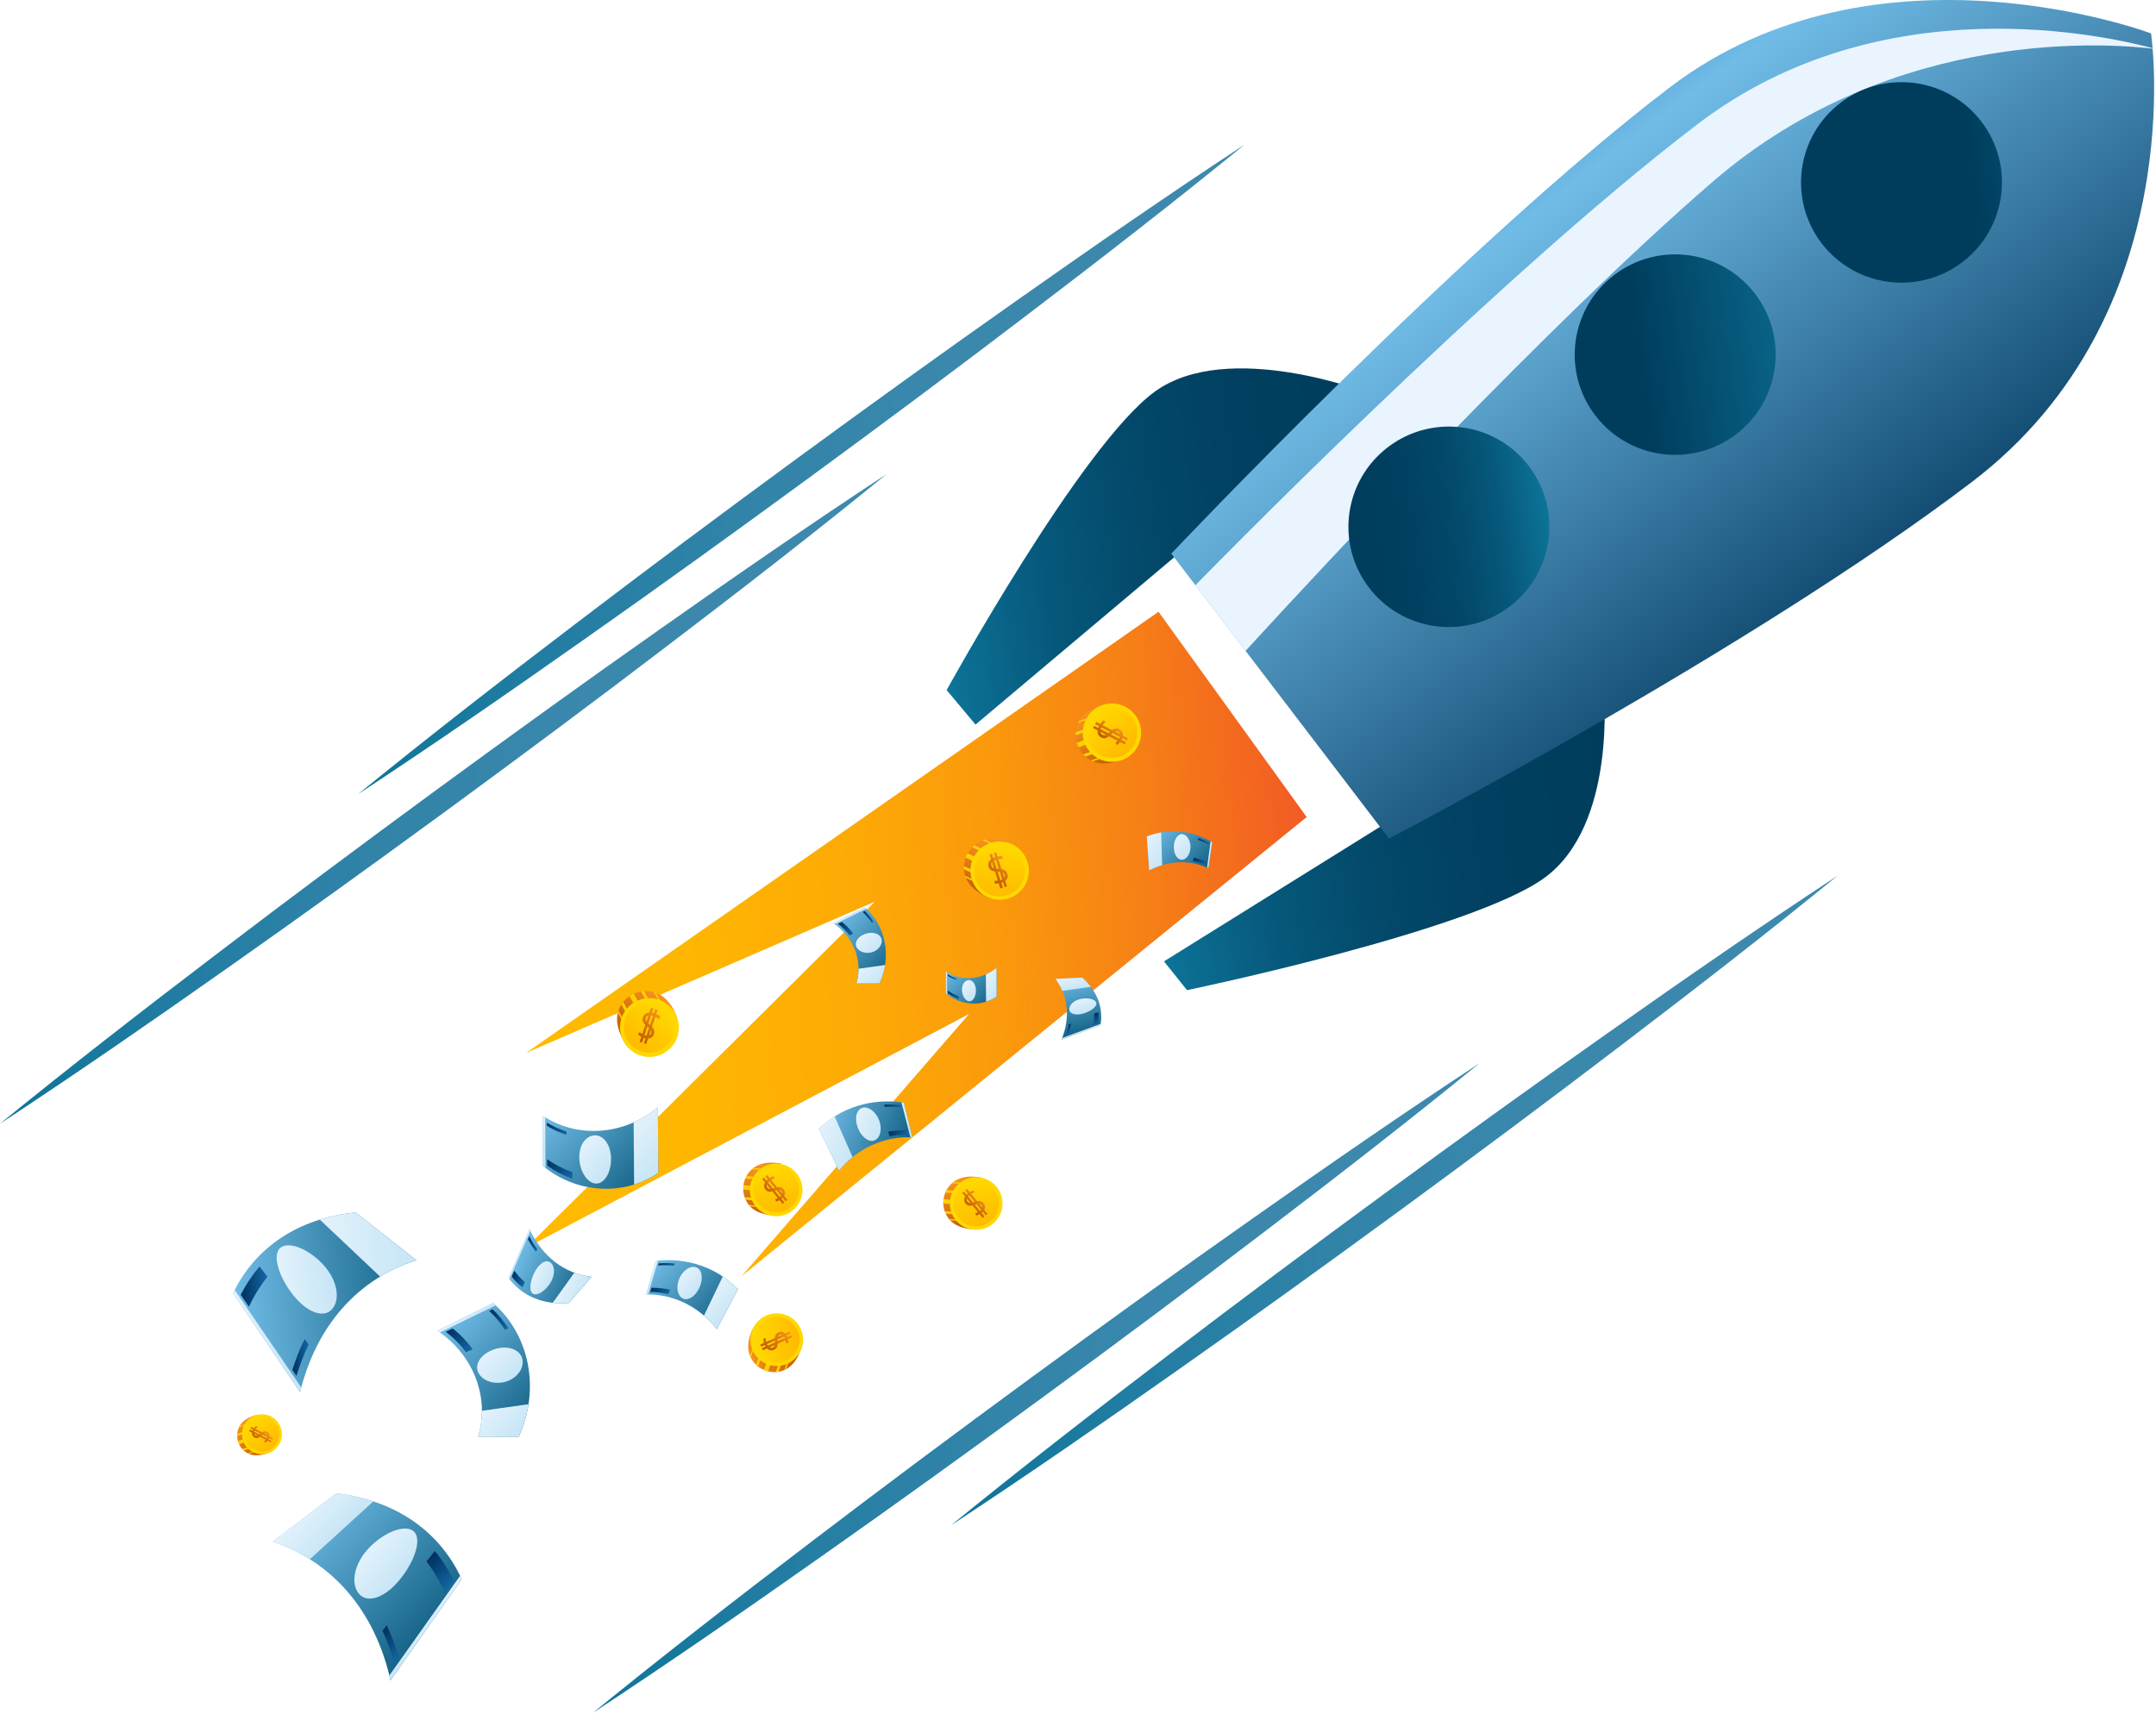 <svg width="600" height="477" viewBox="0 0 600 477" fill="none" xmlns="http://www.w3.org/2000/svg">
<path d="M381.011 109.454C381.011 109.454 341.758 94.208 321.366 109.022C300.974 123.836 263.448 192.094 263.448 192.094L271.481 201.699L381.011 109.454Z" fill="url(#paint0_linear_177_550)"/>
<path d="M446.291 191.395C446.291 191.395 450.165 229.579 429.773 244.392C409.38 259.206 330.342 275.627 330.342 275.627L323.925 267.613L446.291 191.395Z" fill="url(#paint1_linear_177_550)"/>
<path d="M386.537 233.424L325.965 154.118C325.965 154.118 407.364 67.954 464.809 24.233C522.253 -19.488 598.623 9.301 598.623 9.301C598.623 9.301 610.113 87.471 548.769 134.16C487.425 180.849 386.537 233.424 386.537 233.424Z" fill="url(#paint2_linear_177_550)"/>
<path d="M476.56 50.646C527.41 6.684 588.86 12.223 600 13.659C586.771 10.007 523.722 -4.489 472.588 34.436C415.146 78.162 332.669 162.912 332.669 162.912L346.628 181.184C367.811 158.035 430.563 90.412 476.56 50.646Z" fill="#E9F4FF"/>
<path d="M546.117 72.965C533.835 82.312 516.292 79.957 506.934 67.704C497.575 55.451 499.945 37.94 512.226 28.593C524.507 19.245 542.05 21.601 551.409 33.854C560.767 46.107 558.398 63.618 546.117 72.965Z" fill="url(#paint3_linear_177_550)"/>
<path d="M483.137 120.898C470.856 130.246 453.313 127.89 443.954 115.637C434.596 103.384 436.965 85.874 449.247 76.526C461.528 67.179 479.071 69.534 488.43 81.787C497.788 94.04 495.418 111.551 483.137 120.898Z" fill="url(#paint4_linear_177_550)"/>
<path d="M420.159 168.831C407.877 178.179 390.335 175.823 380.976 163.571C371.617 151.318 373.987 133.807 386.268 124.459C398.55 115.112 416.093 117.467 425.451 129.72C434.81 141.973 432.44 159.484 420.159 168.831Z" fill="url(#paint5_linear_177_550)"/>
<path d="M322.41 170.294L146.404 293.092L243.472 250.993L146.378 347.377L269.683 282.262L206.36 355.255L363.635 227.436L322.41 170.294Z" fill="url(#paint6_linear_177_550)"/>
<path d="M264.165 339.424C261.606 336.293 262.069 331.679 265.2 329.119C268.331 326.559 273.189 327.847 273.189 327.847L272.253 342.238C272.253 342.238 266.725 342.555 264.165 339.424Z" fill="url(#paint7_linear_177_550)"/>
<path d="M269.171 339.659L264.073 339.31C264.103 339.348 264.134 339.386 264.165 339.424C264.24 339.516 264.318 339.605 264.398 339.691L269.146 340.017L269.171 339.659Z" fill="url(#paint8_linear_177_550)"/>
<path d="M269.878 329.358L265.295 329.044C265.263 329.068 265.231 329.093 265.2 329.119C265.098 329.202 264.999 329.288 264.902 329.376L269.854 329.715L269.878 329.358Z" fill="url(#paint9_linear_177_550)"/>
<path d="M268.322 337.512L262.898 337.141C262.982 337.387 263.079 337.631 263.19 337.87L268.273 338.219L268.322 337.512Z" fill="url(#paint10_linear_177_550)"/>
<path d="M267.858 331.606L263.394 331.3C263.273 331.524 263.164 331.754 263.067 331.988L267.81 332.313L267.858 331.606Z" fill="url(#paint11_linear_177_550)"/>
<path d="M267.983 334.194L262.576 333.823C262.522 334.228 262.502 334.637 262.516 335.046L267.899 335.415L267.983 334.194Z" fill="url(#paint12_linear_177_550)"/>
<path d="M265.999 339.645C263.44 336.514 263.903 331.9 267.034 329.34C270.165 326.78 274.779 327.244 277.339 330.375C279.899 333.506 279.435 338.12 276.304 340.68C273.173 343.24 268.559 342.776 265.999 339.645Z" fill="#FFD800"/>
<path d="M266.752 339.029C264.533 336.314 264.934 332.313 267.65 330.094C270.365 327.874 274.366 328.276 276.586 330.991C278.805 333.707 278.404 337.707 275.689 339.927C272.973 342.146 268.972 341.745 266.752 339.029Z" fill="url(#paint13_linear_177_550)"/>
<path d="M269.692 335.624C269.937 335.659 270.25 335.628 270.627 335.535L272.175 337.427C271.945 337.544 271.695 337.642 271.426 337.722L271.657 338.37C271.987 338.277 272.305 338.141 272.613 337.963L273.461 339.001L273.943 338.607L273.13 337.614C273.166 337.586 273.202 337.559 273.237 337.53C273.335 337.45 273.423 337.368 273.505 337.285L274.328 338.292L274.81 337.898L273.895 336.779C273.99 336.612 274.059 336.439 274.098 336.261C274.201 335.801 274.096 335.38 273.784 334.998C273.486 334.634 273.147 334.42 272.764 334.356C272.531 334.317 272.257 334.329 271.945 334.393L270.281 332.357C270.358 332.312 270.436 332.267 270.516 332.225C270.796 332.079 271.073 331.966 271.347 331.886L270.893 331.33C270.583 331.405 270.237 331.575 269.854 331.835L269.138 330.959L268.656 331.353L269.355 332.208C269.354 332.209 269.353 332.21 269.352 332.211C269.218 332.321 269.097 332.432 268.988 332.546L268.271 331.668L267.789 332.062L268.599 333.053C268.489 333.241 268.41 333.433 268.364 333.629C268.247 334.131 268.366 334.6 268.723 335.036C269.001 335.376 269.323 335.572 269.692 335.624ZM272.83 337.005C272.791 337.037 272.75 337.067 272.709 337.098L271.27 335.337C271.46 335.271 271.63 335.216 271.78 335.174L273.081 336.766C273.009 336.846 272.926 336.926 272.83 337.005ZM272.756 335.123C272.909 335.181 273.055 335.296 273.196 335.468C273.372 335.684 273.437 335.917 273.394 336.166L272.498 335.07C272.594 335.076 272.679 335.094 272.756 335.123ZM269.745 332.732C269.753 332.726 269.761 332.72 269.769 332.714L271.293 334.579C271.106 334.646 270.938 334.701 270.787 334.746L269.405 333.055C269.5 332.948 269.613 332.84 269.745 332.732ZM269.056 333.66C269.059 333.649 269.064 333.637 269.067 333.625L270.098 334.886C269.95 334.894 269.82 334.881 269.711 334.844C269.552 334.791 269.403 334.678 269.263 334.507C269.05 334.247 268.981 333.965 269.056 333.66Z" fill="url(#paint14_linear_177_550)"/>
<path d="M208.486 335.528C205.926 332.397 206.389 327.783 209.521 325.223C212.652 322.663 217.51 323.951 217.51 323.951L216.574 338.342C216.574 338.342 211.045 338.659 208.486 335.528Z" fill="url(#paint15_linear_177_550)"/>
<path d="M213.492 335.763L208.395 335.413C208.425 335.452 208.455 335.49 208.486 335.528C208.561 335.62 208.639 335.709 208.719 335.795L213.468 336.12L213.492 335.763Z" fill="url(#paint16_linear_177_550)"/>
<path d="M214.199 325.462L209.616 325.147C209.583 325.172 209.552 325.197 209.52 325.223C209.418 325.306 209.319 325.392 209.223 325.48L214.175 325.819L214.199 325.462Z" fill="url(#paint17_linear_177_550)"/>
<path d="M212.641 333.616L207.218 333.244C207.302 333.491 207.398 333.735 207.509 333.974L212.593 334.322L212.641 333.616Z" fill="url(#paint18_linear_177_550)"/>
<path d="M212.179 327.71L207.714 327.404C207.593 327.628 207.484 327.857 207.388 328.092L212.131 328.417L212.179 327.71Z" fill="url(#paint19_linear_177_550)"/>
<path d="M212.303 330.298L206.896 329.927C206.843 330.332 206.822 330.741 206.836 331.15L212.219 331.519L212.303 330.298Z" fill="url(#paint20_linear_177_550)"/>
<path d="M217.947 338.293C221.846 337.22 224.138 333.189 223.065 329.29C221.993 325.39 217.962 323.098 214.062 324.17C210.162 325.243 207.87 329.274 208.943 333.174C210.016 337.074 214.047 339.365 217.947 338.293Z" fill="#FFD800"/>
<path d="M211.074 335.133C208.854 332.418 209.256 328.417 211.971 326.197C214.686 323.978 218.687 324.379 220.907 327.095C223.126 329.81 222.725 333.811 220.009 336.031C217.294 338.25 213.293 337.848 211.074 335.133Z" fill="url(#paint21_linear_177_550)"/>
<path d="M214.015 331.728C214.259 331.763 214.572 331.732 214.949 331.638L216.497 333.531C216.267 333.648 216.018 333.746 215.749 333.826L215.98 334.473C216.31 334.381 216.629 334.245 216.935 334.067L217.784 335.105L218.266 334.711L217.453 333.717C217.489 333.69 217.524 333.663 217.56 333.634C217.658 333.554 217.746 333.472 217.828 333.389L218.651 334.396L219.133 334.002L218.218 332.883C218.314 332.716 218.382 332.543 218.421 332.365C218.523 331.905 218.418 331.483 218.106 331.102C217.809 330.738 217.47 330.524 217.087 330.46C216.854 330.421 216.581 330.433 216.267 330.497L214.604 328.462C214.681 328.416 214.759 328.371 214.84 328.33C215.12 328.183 215.397 328.07 215.67 327.99L215.216 327.434C214.906 327.51 214.559 327.679 214.177 327.939L213.461 327.064L212.979 327.457L213.678 328.313C213.677 328.314 213.676 328.314 213.675 328.315C213.541 328.425 213.419 328.537 213.311 328.651L212.594 327.773L212.112 328.167L212.922 329.158C212.812 329.345 212.733 329.537 212.687 329.733C212.57 330.236 212.69 330.705 213.047 331.141C213.323 331.48 213.645 331.675 214.015 331.728ZM217.152 333.108C217.112 333.141 217.072 333.171 217.031 333.202L215.592 331.441C215.782 331.374 215.952 331.32 216.102 331.278L217.403 332.87C217.331 332.95 217.248 333.03 217.152 333.108ZM217.078 331.227C217.231 331.285 217.378 331.4 217.518 331.572C217.695 331.788 217.76 332.021 217.717 332.27L216.82 331.174C216.915 331.18 217.001 331.198 217.078 331.227ZM214.067 328.836C214.075 328.83 214.083 328.824 214.09 328.818L215.615 330.683C215.428 330.75 215.259 330.805 215.108 330.85L213.726 329.158C213.822 329.052 213.935 328.944 214.067 328.836ZM213.378 329.764C213.381 329.752 213.386 329.74 213.389 329.729L214.419 330.99C214.272 330.997 214.142 330.985 214.032 330.948C213.874 330.895 213.725 330.782 213.584 330.61C213.371 330.35 213.303 330.068 213.378 329.764Z" fill="url(#paint22_linear_177_550)"/>
<path d="M218.419 381.323C214.719 382.955 210.396 381.279 208.764 377.578C207.131 373.878 209.667 369.54 209.667 369.54L223.288 374.278C223.288 374.278 222.12 379.691 218.419 381.323Z" fill="url(#paint23_linear_177_550)"/>
<path d="M219.98 376.56L218.284 381.38C218.329 381.361 218.374 381.343 218.419 381.323C218.527 381.275 218.634 381.223 218.738 381.169L220.318 376.679L219.98 376.56Z" fill="url(#paint24_linear_177_550)"/>
<path d="M210.24 373.133L208.715 377.467C208.731 377.504 208.746 377.541 208.762 377.579C208.816 377.7 208.872 377.818 208.931 377.934L210.578 373.252L210.24 373.133Z" fill="url(#paint25_linear_177_550)"/>
<path d="M217.684 376.808L215.88 381.936C216.14 381.921 216.401 381.892 216.661 381.849L218.352 377.043L217.684 376.808Z" fill="url(#paint26_linear_177_550)"/>
<path d="M211.867 375.679L210.383 379.9C210.567 380.077 210.759 380.243 210.958 380.399L212.536 375.914L211.867 375.679Z" fill="url(#paint27_linear_177_550)"/>
<path d="M214.395 376.249L212.597 381.361C212.973 381.521 213.362 381.65 213.759 381.745L215.55 376.656L214.395 376.249Z" fill="url(#paint28_linear_177_550)"/>
<path d="M219.121 379.614C215.42 381.246 211.097 379.57 209.465 375.87C207.832 372.169 209.508 367.846 213.209 366.214C216.91 364.581 221.233 366.258 222.865 369.958C224.497 373.658 222.821 377.982 219.121 379.614Z" fill="#FFD800"/>
<path d="M218.727 378.724C215.519 380.14 211.77 378.686 210.354 375.477C208.939 372.268 210.392 368.52 213.602 367.104C216.81 365.688 220.559 367.142 221.975 370.351C223.39 373.56 221.936 377.309 218.727 378.724Z" fill="url(#paint29_linear_177_550)"/>
<path d="M216.23 374.982C216.329 374.756 216.383 374.446 216.393 374.057L218.63 373.07C218.681 373.322 218.709 373.589 218.715 373.869L219.401 373.82C219.399 373.477 219.353 373.134 219.264 372.79L220.49 372.249L220.239 371.68L219.064 372.198C219.047 372.157 219.031 372.115 219.013 372.073C218.961 371.958 218.906 371.851 218.848 371.75L220.038 371.225L219.786 370.655L218.464 371.238C218.329 371.102 218.18 370.99 218.019 370.905C217.602 370.683 217.168 370.672 216.717 370.871C216.288 371.061 215.991 371.331 215.827 371.683C215.727 371.897 215.667 372.164 215.644 372.483L213.239 373.543C213.215 373.457 213.193 373.37 213.174 373.281C213.108 372.972 213.073 372.675 213.068 372.39L212.412 372.68C212.402 372.998 212.473 373.378 212.622 373.816L211.587 374.273L211.838 374.842L212.849 374.396C212.85 374.397 212.85 374.399 212.851 374.4C212.921 374.559 212.996 374.705 213.077 374.84L212.04 375.298L212.291 375.867L213.463 375.351C213.614 375.507 213.777 375.635 213.955 375.731C214.408 375.978 214.892 375.988 215.407 375.76C215.806 375.583 216.081 375.324 216.23 374.982ZM218.397 372.326C218.417 372.372 218.436 372.42 218.454 372.467L216.374 373.385C216.361 373.184 216.353 373.006 216.353 372.85L218.233 372.02C218.292 372.112 218.347 372.213 218.397 372.326ZM216.564 371.896C216.661 371.764 216.81 371.653 217.013 371.564C217.268 371.451 217.51 371.45 217.74 371.558L216.444 372.13C216.475 372.04 216.516 371.962 216.564 371.896ZM213.457 374.161C213.453 374.152 213.45 374.142 213.446 374.133L215.65 373.161C215.664 373.359 215.673 373.536 215.676 373.693L213.677 374.575C213.599 374.454 213.526 374.317 213.457 374.161ZM214.168 375.072C214.157 375.066 214.147 375.059 214.137 375.052L215.627 374.395C215.595 374.54 215.547 374.662 215.483 374.758C215.389 374.896 215.241 375.01 215.038 375.1C214.731 375.235 214.441 375.226 214.168 375.072Z" fill="url(#paint30_linear_177_550)"/>
<path d="M303.758 211.759C299.771 209.702 298.207 204.802 300.265 200.815C302.322 196.828 307.834 195.995 307.834 195.995L313.231 211.054C313.231 211.054 307.745 213.817 303.758 211.759Z" fill="url(#paint31_linear_177_550)"/>
<path d="M308.958 209.789L303.615 211.683C303.663 211.709 303.71 211.734 303.758 211.759C303.875 211.82 303.994 211.875 304.113 211.928L309.09 210.164L308.958 209.789Z" fill="url(#paint32_linear_177_550)"/>
<path d="M305.132 198.993L300.329 200.696C300.308 200.736 300.286 200.775 300.265 200.816C300.198 200.945 300.135 201.077 300.076 201.208L305.266 199.369L305.132 198.993Z" fill="url(#paint33_linear_177_550)"/>
<path d="M307.144 207.98L301.461 209.994C301.655 210.208 301.861 210.414 302.08 210.608L307.407 208.719L307.144 207.98Z" fill="url(#paint34_linear_177_550)"/>
<path d="M304.068 202.173L299.39 203.831C299.365 204.113 299.356 204.394 299.361 204.675L304.331 202.913L304.068 202.173Z" fill="url(#paint35_linear_177_550)"/>
<path d="M305.336 204.752L299.67 206.761C299.794 207.196 299.954 207.622 300.149 208.031L305.79 206.031L305.336 204.752Z" fill="url(#paint36_linear_177_550)"/>
<path d="M309.448 212.08C313.935 212.08 317.572 208.443 317.572 203.956C317.572 199.469 313.935 195.832 309.448 195.832C304.961 195.832 301.324 199.469 301.324 203.956C301.324 208.443 304.961 212.08 309.448 212.08Z" fill="#FFD800"/>
<path d="M309.448 211.001C313.338 211.001 316.492 207.847 316.492 203.956C316.492 200.066 313.338 196.912 309.448 196.912C305.557 196.912 302.403 200.066 302.403 203.956C302.403 207.847 305.557 211.001 309.448 211.001Z" fill="url(#paint37_linear_177_550)"/>
<path d="M307.709 205.453C307.973 205.38 308.278 205.211 308.621 204.95L311.031 206.193C310.848 206.413 310.638 206.623 310.399 206.823L310.919 207.381C311.215 207.141 311.479 206.862 311.712 206.546L313.034 207.228L313.351 206.614L312.086 205.961C312.109 205.917 312.134 205.874 312.158 205.829C312.222 205.704 312.275 205.582 312.322 205.461L313.604 206.123L313.921 205.509L312.496 204.774C312.519 204.562 312.512 204.355 312.474 204.156C312.375 203.643 312.082 203.26 311.596 203.009C311.133 202.771 310.693 202.703 310.275 202.806C310.02 202.869 309.748 203.003 309.457 203.206L306.866 201.868C306.924 201.788 306.984 201.708 307.048 201.63C307.268 201.358 307.5 201.12 307.743 200.918L307.035 200.552C306.753 200.766 306.475 201.092 306.201 201.525L305.086 200.95L304.769 201.564L305.857 202.126C305.857 202.127 305.856 202.128 305.856 202.129C305.767 202.301 305.694 202.468 305.633 202.631L304.516 202.055L304.199 202.668L305.461 203.32C305.431 203.559 305.436 203.79 305.476 204.01C305.578 204.573 305.907 204.997 306.463 205.283C306.894 205.505 307.31 205.562 307.709 205.453ZM311.511 205.473C311.485 205.523 311.457 205.572 311.429 205.621L309.188 204.465C309.351 204.313 309.5 204.182 309.635 204.073L311.661 205.119C311.623 205.233 311.574 205.351 311.511 205.473ZM310.605 203.591C310.787 203.583 310.986 203.635 311.205 203.748C311.479 203.89 311.649 204.099 311.715 204.371L310.319 203.651C310.419 203.615 310.514 203.596 310.605 203.591ZM306.486 202.487C306.491 202.477 306.497 202.467 306.502 202.457L308.876 203.683C308.715 203.833 308.569 203.964 308.435 204.077L306.282 202.966C306.332 202.814 306.399 202.655 306.486 202.487ZM306.194 203.735C306.192 203.722 306.192 203.708 306.19 203.695L307.795 204.523C307.648 204.596 307.51 204.64 307.382 204.651C307.198 204.667 306.996 204.618 306.778 204.505C306.446 204.334 306.252 204.078 306.194 203.735Z" fill="url(#paint38_linear_177_550)"/>
<path d="M69.002 404.581C66.274 403.173 65.203 399.82 66.612 397.091C68.02 394.362 71.792 393.792 71.792 393.792L75.487 404.098C75.487 404.098 71.731 405.989 69.002 404.581Z" fill="url(#paint39_linear_177_550)"/>
<path d="M72.562 403.233L68.905 404.529C68.938 404.546 68.97 404.564 69.003 404.581C69.084 404.622 69.165 404.661 69.247 404.697L72.653 403.489L72.562 403.233Z" fill="url(#paint40_linear_177_550)"/>
<path d="M69.943 395.844L66.656 397.009C66.641 397.036 66.626 397.063 66.612 397.091C66.566 397.18 66.523 397.269 66.482 397.36L70.034 396.101L69.943 395.844Z" fill="url(#paint41_linear_177_550)"/>
<path d="M71.321 401.994L67.431 403.373C67.564 403.519 67.704 403.66 67.854 403.793L71.5 402.501L71.321 401.994Z" fill="url(#paint42_linear_177_550)"/>
<path d="M69.215 398.02L66.013 399.155C65.996 399.348 65.989 399.541 65.992 399.733L69.394 398.527L69.215 398.02Z" fill="url(#paint43_linear_177_550)"/>
<path d="M70.082 399.785L66.204 401.16C66.289 401.458 66.399 401.749 66.531 402.03L70.392 400.661L70.082 399.785Z" fill="url(#paint44_linear_177_550)"/>
<path d="M70.347 404.181C67.618 402.773 66.548 399.419 67.956 396.69C69.365 393.962 72.718 392.891 75.447 394.299C78.176 395.708 79.246 399.061 77.838 401.79C76.43 404.518 73.076 405.589 70.347 404.181Z" fill="#FFD800"/>
<path d="M70.686 403.525C68.319 402.303 67.391 399.396 68.612 397.029C69.833 394.663 72.741 393.735 75.107 394.956C77.473 396.177 78.401 399.085 77.18 401.451C75.959 403.818 73.052 404.746 70.686 403.525Z" fill="url(#paint45_linear_177_550)"/>
<path d="M71.706 400.265C71.887 400.215 72.095 400.099 72.33 399.92L73.98 400.771C73.855 400.921 73.711 401.065 73.547 401.202L73.904 401.584C74.106 401.419 74.287 401.228 74.447 401.012L75.352 401.478L75.568 401.059L74.702 400.611C74.718 400.581 74.735 400.552 74.752 400.521C74.795 400.436 74.832 400.352 74.864 400.269L75.742 400.722L75.959 400.302L74.983 399.799C74.999 399.655 74.994 399.513 74.968 399.377C74.9 399.025 74.699 398.764 74.367 398.593C74.05 398.429 73.749 398.383 73.463 398.453C73.289 398.497 73.102 398.588 72.904 398.727L71.13 397.812C71.169 397.756 71.211 397.702 71.254 397.648C71.405 397.462 71.564 397.3 71.73 397.161L71.246 396.911C71.053 397.057 70.863 397.28 70.675 397.577L69.912 397.183L69.695 397.603L70.44 397.987C70.439 397.988 70.439 397.989 70.438 397.99C70.378 398.107 70.327 398.221 70.286 398.333L69.521 397.938L69.305 398.358L70.168 398.804C70.148 398.968 70.15 399.125 70.178 399.276C70.248 399.661 70.474 399.952 70.854 400.148C71.148 400.301 71.433 400.339 71.706 400.265ZM74.308 400.279C74.29 400.313 74.271 400.347 74.252 400.381L72.719 399.589C72.83 399.485 72.932 399.396 73.024 399.321L74.411 400.037C74.385 400.115 74.351 400.195 74.308 400.279ZM73.688 398.991C73.812 398.985 73.949 399.02 74.098 399.098C74.287 399.195 74.403 399.338 74.448 399.524L73.493 399.031C73.561 399.007 73.626 398.994 73.688 398.991ZM70.869 398.235C70.873 398.228 70.876 398.221 70.88 398.215L72.505 399.053C72.395 399.157 72.294 399.246 72.203 399.323L70.729 398.563C70.763 398.459 70.809 398.35 70.869 398.235ZM70.669 399.089C70.668 399.08 70.668 399.07 70.666 399.061L71.764 399.628C71.664 399.678 71.569 399.708 71.482 399.716C71.355 399.726 71.217 399.694 71.068 399.616C70.842 399.499 70.709 399.324 70.669 399.089Z" fill="url(#paint46_linear_177_550)"/>
<path d="M268.637 243.954C267.272 239.68 269.631 235.109 273.905 233.745C278.179 232.38 282.666 235.689 282.666 235.689L275.834 250.155C275.834 250.155 270.001 248.228 268.637 243.954Z" fill="url(#paint47_linear_177_550)"/>
<path d="M273.705 246.238L268.588 243.799C268.603 243.851 268.619 243.903 268.636 243.954C268.676 244.08 268.72 244.204 268.767 244.325L273.533 246.597L273.705 246.238Z" fill="url(#paint48_linear_177_550)"/>
<path d="M278.634 235.898L274.033 233.706C273.99 233.718 273.947 233.731 273.903 233.745C273.764 233.789 273.627 233.837 273.492 233.889L278.462 236.258L278.634 235.898Z" fill="url(#paint49_linear_177_550)"/>
<path d="M273.703 243.676L268.259 241.082C268.245 241.371 268.245 241.661 268.263 241.953L273.365 244.385L273.703 243.676Z" fill="url(#paint50_linear_177_550)"/>
<path d="M275.633 237.394L271.152 235.259C270.935 235.441 270.729 235.633 270.534 235.835L275.295 238.104L275.633 237.394Z" fill="url(#paint51_linear_177_550)"/>
<path d="M274.707 240.114L269.28 237.528C269.06 237.924 268.872 238.338 268.72 238.765L274.122 241.34L274.707 240.114Z" fill="url(#paint52_linear_177_550)"/>
<path d="M283.722 248.305C287.009 245.251 287.198 240.111 284.144 236.824C281.09 233.537 275.949 233.348 272.662 236.402C269.375 239.456 269.187 244.596 272.241 247.883C275.295 251.17 280.435 251.359 283.722 248.305Z" fill="#FFD800"/>
<path d="M271.466 244.601C270.283 240.895 272.328 236.932 276.035 235.748C279.741 234.565 283.705 236.61 284.888 240.317C286.071 244.023 284.025 247.987 280.319 249.17C276.613 250.353 272.65 248.307 271.466 244.601Z" fill="url(#paint53_linear_177_550)"/>
<path d="M275.887 242.287C276.126 242.423 276.46 242.519 276.888 242.576L277.713 245.16C277.428 245.186 277.131 245.186 276.821 245.158L276.794 245.921C277.173 245.96 277.557 245.95 277.946 245.891L278.398 247.308L279.056 247.098L278.624 245.742C278.672 245.728 278.719 245.715 278.767 245.699C278.901 245.657 279.025 245.608 279.144 245.556L279.583 246.931L280.241 246.721L279.753 245.193C279.92 245.059 280.061 244.909 280.174 244.741C280.467 244.308 280.53 243.831 280.364 243.31C280.206 242.814 279.943 242.454 279.574 242.232C279.349 242.097 279.062 241.998 278.714 241.937L277.827 239.158C277.925 239.143 278.023 239.128 278.124 239.118C278.472 239.082 278.804 239.077 279.119 239.106L278.877 238.348C278.527 238.299 278.1 238.333 277.599 238.445L277.217 237.25L276.559 237.46L276.932 238.627C276.93 238.628 276.929 238.628 276.927 238.628C276.744 238.687 276.573 238.753 276.415 238.826L276.033 237.628L275.375 237.838L275.806 239.191C275.616 239.339 275.456 239.505 275.329 239.689C275.004 240.16 274.935 240.693 275.126 241.288C275.274 241.749 275.528 242.083 275.887 242.287ZM278.561 244.99C278.507 245.007 278.453 245.022 278.398 245.037L277.631 242.634C277.854 242.642 278.052 242.655 278.223 242.673L278.917 244.845C278.81 244.9 278.693 244.948 278.561 244.99ZM279.252 243.019C279.386 243.141 279.49 243.319 279.565 243.554C279.659 243.849 279.632 244.116 279.485 244.356L279.008 242.859C279.103 242.905 279.185 242.958 279.252 243.019ZM277.12 239.325C277.13 239.322 277.141 239.319 277.152 239.316L277.965 241.861C277.744 241.854 277.547 241.842 277.374 241.827L276.637 239.519C276.78 239.448 276.94 239.383 277.12 239.325ZM276.032 240.002C276.039 239.991 276.048 239.981 276.056 239.97L276.606 241.691C276.45 241.639 276.321 241.573 276.223 241.489C276.082 241.37 275.973 241.193 275.899 240.958C275.786 240.604 275.83 240.285 276.032 240.002Z" fill="url(#paint54_linear_177_550)"/>
<path d="M172.05 281.483C173.477 277.195 178.11 274.875 182.397 276.302C186.685 277.729 188.372 283.085 188.372 283.085L174.227 290.801C174.227 290.801 170.623 285.771 172.05 281.483Z" fill="url(#paint55_linear_177_550)"/>
<path d="M174.82 286.35L172.103 281.328C172.085 281.379 172.067 281.431 172.049 281.483C172.007 281.609 171.97 281.736 171.937 281.863L174.467 286.541L174.82 286.35Z" fill="url(#paint56_linear_177_550)"/>
<path d="M184.968 280.862L182.525 276.347C182.483 276.332 182.44 276.316 182.397 276.302C182.257 276.256 182.117 276.214 181.977 276.175L184.615 281.053L184.968 280.862Z" fill="url(#paint57_linear_177_550)"/>
<path d="M176.339 284.264L173.449 278.922C173.266 279.148 173.093 279.385 172.934 279.633L175.642 284.64L176.339 284.264Z" fill="url(#paint58_linear_177_550)"/>
<path d="M181.638 280.298L179.26 275.901C178.976 275.92 178.693 275.954 178.415 276.003L180.942 280.675L181.638 280.298Z" fill="url(#paint59_linear_177_550)"/>
<path d="M179.269 281.962L176.387 276.636C175.973 276.827 175.575 277.052 175.197 277.31L178.065 282.613L179.269 281.962Z" fill="url(#paint60_linear_177_550)"/>
<path d="M181.331 294.2C185.838 293.873 189.227 289.953 188.9 285.446C188.573 280.939 184.653 277.55 180.146 277.877C175.638 278.204 172.25 282.123 172.577 286.631C172.904 291.138 176.823 294.527 181.331 294.2Z" fill="#FFD800"/>
<path d="M173.97 283.689C175.208 279.971 179.225 277.96 182.943 279.197C186.661 280.434 188.672 284.451 187.435 288.169C186.198 291.887 182.181 293.899 178.463 292.662C174.745 291.425 172.733 287.407 173.97 283.689Z" fill="url(#paint61_linear_177_550)"/>
<path d="M178.941 284.431C179.055 284.683 179.271 284.959 179.584 285.26L178.722 287.852C178.475 287.705 178.233 287.528 177.997 287.322L177.522 287.927C177.808 288.183 178.127 288.402 178.478 288.586L178.005 290.007L178.664 290.226L179.117 288.866C179.164 288.883 179.211 288.9 179.26 288.917C179.394 288.962 179.524 288.995 179.651 289.023L179.192 290.403L179.852 290.622L180.362 289.09C180.576 289.08 180.78 289.041 180.972 288.972C181.468 288.793 181.802 288.443 181.976 287.92C182.142 287.422 182.142 286.973 181.974 286.574C181.872 286.331 181.696 286.08 181.449 285.823L182.375 283.036C182.465 283.081 182.554 283.128 182.642 283.179C182.947 283.357 183.219 283.55 183.459 283.76L183.712 283C183.455 282.752 183.088 282.526 182.613 282.321L183.012 281.121L182.353 280.902L181.963 282.073C181.962 282.072 181.961 282.072 181.959 282.071C181.775 282.01 181.597 281.962 181.425 281.928L181.825 280.726L181.165 280.507L180.714 281.864C180.471 281.872 180.242 281.912 180.03 281.986C179.486 282.176 179.115 282.569 178.916 283.166C178.762 283.629 178.77 284.051 178.941 284.431ZM179.513 288.218C179.459 288.2 179.406 288.18 179.352 288.159L180.154 285.749C180.331 285.888 180.484 286.015 180.613 286.132L179.888 288.312C179.769 288.292 179.645 288.261 179.513 288.218ZM181.245 287.024C181.281 287.202 181.261 287.409 181.183 287.644C181.084 287.94 180.903 288.141 180.642 288.249L181.141 286.748C181.191 286.842 181.226 286.934 181.245 287.024ZM181.702 282.752C181.713 282.755 181.723 282.76 181.734 282.763L180.885 285.317C180.71 285.18 180.557 285.054 180.424 284.939L181.194 282.623C181.352 282.65 181.521 282.692 181.702 282.752ZM180.415 282.656C180.428 282.652 180.442 282.649 180.454 282.646L179.88 284.372C179.784 284.238 179.719 284.107 179.688 283.981C179.644 283.799 179.661 283.591 179.739 283.356C179.857 283.001 180.083 282.767 180.415 282.656Z" fill="url(#paint62_linear_177_550)"/>
<path d="M277.373 277.401C273.218 280.26 267.472 279.994 263.271 276.583C263.256 274.528 263.24 272.473 263.226 270.418C267.421 273.216 273.164 272.866 277.314 269.393C277.334 272.062 277.353 274.732 277.373 277.401Z" fill="url(#paint63_linear_177_550)"/>
<path d="M271.592 275.705C271.605 277.396 270.745 278.839 269.667 278.716C268.588 278.6 267.721 277.071 267.71 275.513C267.698 273.95 268.546 272.841 269.623 272.824C270.701 272.814 271.581 274.009 271.592 275.705Z" fill="url(#paint64_linear_177_550)"/>
<path d="M277.373 277.401C276.453 278.034 275.455 278.514 274.414 278.84C274.395 276.307 274.376 273.774 274.357 271.241C275.399 270.778 276.396 270.162 277.315 269.393C277.334 272.062 277.353 274.732 277.373 277.401Z" fill="url(#paint65_linear_177_550)"/>
<path d="M263.577 276.824C263.474 276.745 263.372 276.665 263.271 276.583C263.256 274.528 263.24 272.473 263.226 270.418C263.326 270.486 263.429 270.551 263.531 270.615C263.546 272.685 263.561 274.754 263.577 276.824Z" fill="url(#paint66_linear_177_550)"/>
<path d="M266.872 278.144C265.797 277.763 264.757 277.224 263.789 276.527C263.787 276.269 263.785 276.012 263.783 275.754C264.751 276.434 265.791 276.955 266.866 277.32C266.868 277.594 266.87 277.869 266.872 278.144Z" fill="url(#paint67_linear_177_550)"/>
<path d="M266.139 272.758C265.311 272.49 264.51 272.125 263.753 271.664C263.752 271.535 263.751 271.406 263.75 271.277C264.508 271.732 265.308 272.09 266.136 272.352C266.137 272.487 266.138 272.622 266.139 272.758Z" fill="url(#paint68_linear_177_550)"/>
<path d="M183.204 326.456C173.75 332.961 160.673 332.359 151.113 324.596C151.079 319.919 151.045 315.242 151.011 310.566C160.56 316.931 173.626 316.136 183.07 308.234C183.115 314.308 183.159 320.382 183.204 326.456Z" fill="url(#paint69_linear_177_550)"/>
<path d="M170.05 322.596C170.08 326.444 168.121 329.727 165.668 329.449C163.214 329.184 161.239 325.704 161.215 322.16C161.188 318.603 163.118 316.08 165.57 316.043C168.02 316.017 170.024 318.736 170.05 322.596Z" fill="url(#paint70_linear_177_550)"/>
<path d="M183.204 326.456C181.11 327.897 178.84 328.989 176.468 329.731C176.426 323.967 176.383 318.202 176.341 312.437C178.71 311.385 180.979 309.984 183.07 308.234C183.114 314.308 183.159 320.382 183.204 326.456Z" fill="url(#paint71_linear_177_550)"/>
<path d="M151.81 325.143C151.576 324.965 151.344 324.782 151.113 324.595C151.079 319.919 151.045 315.242 151.011 310.565C151.241 310.719 151.473 310.867 151.706 311.013C151.74 315.723 151.775 320.434 151.81 325.143Z" fill="url(#paint72_linear_177_550)"/>
<path d="M159.306 328.146C156.859 327.278 154.493 326.052 152.29 324.466C152.286 323.88 152.281 323.294 152.277 322.708C154.48 324.254 156.845 325.442 159.292 326.271C159.297 326.896 159.302 327.521 159.306 328.146Z" fill="url(#paint73_linear_177_550)"/>
<path d="M157.641 315.891C155.757 315.281 153.934 314.451 152.21 313.4C152.207 313.107 152.205 312.814 152.203 312.521C153.927 313.556 155.75 314.371 157.634 314.966C157.636 315.274 157.639 315.583 157.641 315.891Z" fill="url(#paint74_linear_177_550)"/>
<path d="M199.49 369.979C194.536 363.678 187.455 360.234 179.843 360.312C180.724 357.201 181.604 354.089 182.485 350.978C191.285 349.962 199.5 352.839 205.363 358.872C203.406 362.575 201.448 366.277 199.49 369.979Z" fill="url(#paint75_linear_177_550)"/>
<path d="M194.691 358.34C193.594 360.818 191.579 362.129 190.1 361.483C188.624 360.83 188.059 358.579 188.918 356.235C189.773 353.897 191.929 352.225 193.645 352.743C195.363 353.256 195.787 355.869 194.691 358.34Z" fill="url(#paint76_linear_177_550)"/>
<path d="M199.49 369.979C198.393 368.584 197.192 367.328 195.903 366.221C197.65 362.593 199.396 358.965 201.141 355.337C202.651 356.355 204.064 357.536 205.363 358.873C203.406 362.575 201.448 366.277 199.49 369.979Z" fill="url(#paint77_linear_177_550)"/>
<path d="M180.393 360.312C180.21 360.31 180.027 360.31 179.844 360.312C180.725 357.201 181.605 354.089 182.486 350.978C182.698 350.954 182.91 350.931 183.12 350.912C182.211 354.046 181.302 357.179 180.393 360.312Z" fill="url(#paint78_linear_177_550)"/>
<path d="M186.011 360.245C184.375 359.867 182.69 359.658 180.976 359.627C181.091 359.237 181.206 358.847 181.321 358.457C183.068 358.463 184.786 358.649 186.454 359.006C186.307 359.419 186.159 359.831 186.011 360.245Z" fill="url(#paint79_linear_177_550)"/>
<path d="M187.591 352.315C186.136 352.184 184.652 352.166 183.147 352.266C183.205 352.07 183.262 351.875 183.32 351.681C184.837 351.572 186.334 351.58 187.802 351.703C187.732 351.906 187.662 352.111 187.591 352.315Z" fill="url(#paint80_linear_177_550)"/>
<path d="M158.364 362.681C151.263 363.334 145.299 360.817 141.515 355.734C143.456 351.185 145.397 346.637 147.338 342.088C150.906 349.849 157.083 354.534 164.623 355.423C162.536 357.842 160.45 360.262 158.364 362.681Z" fill="url(#paint81_linear_177_550)"/>
<path d="M153.142 357.142C151.782 359.308 149.613 360.756 148.409 360.181C147.201 359.614 147.397 356.859 148.729 354.218C150.063 351.571 152.032 350.456 153.268 351.501C154.502 352.548 154.505 354.97 153.142 357.142Z" fill="url(#paint82_linear_177_550)"/>
<path d="M158.364 362.681C156.791 362.825 155.275 362.815 153.825 362.655C155.826 359.864 157.827 357.073 159.828 354.281C161.351 354.843 162.953 355.226 164.623 355.422C162.536 357.842 160.45 360.261 158.364 362.681Z" fill="url(#paint83_linear_177_550)"/>
<path d="M141.792 356.096C141.698 355.977 141.605 355.856 141.515 355.734C143.456 351.185 145.397 346.637 147.338 342.088C147.424 342.275 147.511 342.46 147.6 342.643C145.664 347.127 143.728 351.612 141.792 356.096Z" fill="url(#paint84_linear_177_550)"/>
<path d="M145.382 358.368C144.292 357.503 143.298 356.5 142.414 355.364C142.653 354.815 142.893 354.265 143.132 353.715C144.012 354.923 145.002 355.997 146.093 356.928C145.855 357.408 145.619 357.888 145.382 358.368Z" fill="url(#paint85_linear_177_550)"/>
<path d="M149.159 348.448C148.344 347.389 147.6 346.233 146.933 344.984C147.052 344.709 147.172 344.434 147.291 344.159C147.957 345.437 148.7 346.62 149.515 347.706C149.396 347.954 149.278 348.201 149.159 348.448Z" fill="url(#paint86_linear_177_550)"/>
<path d="M238.324 273.764C240.186 267.712 237.67 260.839 231.871 256.978C234.816 255.522 237.761 254.066 240.706 252.61C246.431 257.584 248.223 266.166 244.771 273.763C242.622 273.764 240.473 273.764 238.324 273.764Z" fill="url(#paint87_linear_177_550)"/>
<path d="M242.477 265.121C240.633 265.55 238.89 264.814 238.323 263.552C237.768 262.286 238.732 260.732 240.731 259.981C242.722 259.232 244.908 259.817 245.313 261.407C245.722 262.996 244.314 264.697 242.477 265.121Z" fill="url(#paint88_linear_177_550)"/>
<path d="M238.324 273.764C238.737 272.424 238.934 271.044 238.929 269.664C241.388 269.317 243.848 268.969 246.307 268.621C246.043 270.35 245.535 272.081 244.771 273.762C242.622 273.764 240.473 273.764 238.324 273.764Z" fill="url(#paint89_linear_177_550)"/>
<path d="M232.284 257.262C232.149 257.166 232.01 257.071 231.871 256.978C234.816 255.522 237.761 254.066 240.706 252.61C240.844 252.73 240.979 252.852 241.112 252.975C238.17 254.404 235.227 255.833 232.284 257.262Z" fill="url(#paint90_linear_177_550)"/>
<path d="M236.401 260.361C235.516 259.176 234.448 258.092 233.211 257.154C233.575 256.98 233.94 256.805 234.304 256.631C235.537 257.601 236.597 258.72 237.471 259.943C237.114 260.082 236.757 260.221 236.401 260.361Z" fill="url(#paint91_linear_177_550)"/>
<path d="M242.573 256.822C241.869 255.748 241.037 254.752 240.086 253.859C240.268 253.772 240.45 253.685 240.632 253.597C241.582 254.503 242.411 255.512 243.111 256.601C242.932 256.674 242.752 256.748 242.573 256.822Z" fill="url(#paint92_linear_177_550)"/>
<path d="M133.052 399.921C136.326 389.282 131.902 377.197 121.706 370.408C126.884 367.849 132.061 365.288 137.239 362.729C147.304 371.474 150.456 386.563 144.386 399.92C140.608 399.92 136.83 399.92 133.052 399.921Z" fill="url(#paint93_linear_177_550)"/>
<path d="M140.354 384.726C137.112 385.479 134.047 384.186 133.051 381.967C132.073 379.741 133.77 377.007 137.284 375.689C140.784 374.371 144.627 375.4 145.34 378.195C146.058 380.989 143.583 383.98 140.354 384.726Z" fill="url(#paint94_linear_177_550)"/>
<path d="M133.051 399.921C133.776 397.565 134.123 395.138 134.114 392.714C138.438 392.103 142.762 391.491 147.086 390.88C146.622 393.92 145.729 396.962 144.385 399.921C140.607 399.92 136.829 399.92 133.051 399.921Z" fill="url(#paint95_linear_177_550)"/>
<path d="M122.432 370.908C122.193 370.739 121.951 370.573 121.705 370.409C126.883 367.849 132.06 365.289 137.238 362.729C137.48 362.94 137.719 363.154 137.952 363.372C132.779 365.883 127.605 368.396 122.432 370.908Z" fill="url(#paint96_linear_177_550)"/>
<path d="M129.669 376.356C128.112 374.272 126.235 372.368 124.061 370.719C124.701 370.412 125.341 370.105 125.982 369.798C128.15 371.503 130.014 373.471 131.549 375.621C130.923 375.866 130.296 376.111 129.669 376.356Z" fill="url(#paint97_linear_177_550)"/>
<path d="M140.521 370.133C139.282 368.245 137.82 366.494 136.148 364.924C136.468 364.771 136.788 364.617 137.109 364.464C138.779 366.056 140.236 367.831 141.468 369.745C141.152 369.874 140.837 370.004 140.521 370.133Z" fill="url(#paint98_linear_177_550)"/>
<path d="M319.803 242.312C325.144 239.484 331.078 239.276 336.301 241.657C336.645 239.244 336.99 236.83 337.334 234.416C331.579 231.025 325.037 230.496 319.151 232.861C319.368 236.011 319.586 239.161 319.803 242.312Z" fill="url(#paint99_linear_177_550)"/>
<path d="M326.67 235.758C326.668 237.801 327.656 239.321 328.873 239.328C330.09 239.33 331.168 237.95 331.293 236.072C331.418 234.199 330.443 232.387 329.102 232.219C327.761 232.048 326.671 233.719 326.67 235.758Z" fill="url(#paint100_linear_177_550)"/>
<path d="M319.803 242.312C320.986 241.685 322.197 241.188 323.424 240.819C323.33 237.784 323.237 234.749 323.142 231.715C321.79 231.956 320.455 232.337 319.151 232.861C319.368 236.011 319.586 239.161 319.803 242.312Z" fill="url(#paint101_linear_177_550)"/>
<path d="M335.923 241.49C336.049 241.544 336.176 241.6 336.302 241.657C336.646 239.244 336.99 236.83 337.334 234.416C337.196 234.335 337.057 234.255 336.917 234.176C336.586 236.614 336.254 239.052 335.923 241.49Z" fill="url(#paint102_linear_177_550)"/>
<path d="M332.069 239.724C333.313 239.964 334.538 240.336 335.729 240.839C335.769 240.535 335.809 240.231 335.849 239.926C334.643 239.396 333.402 238.999 332.143 238.735C332.119 239.065 332.094 239.395 332.069 239.724Z" fill="url(#paint103_linear_177_550)"/>
<path d="M333.405 233.776C334.449 234.131 335.477 234.572 336.484 235.101C336.504 234.949 336.524 234.797 336.544 234.645C335.532 234.106 334.497 233.654 333.447 233.29C333.433 233.452 333.42 233.614 333.405 233.776Z" fill="url(#paint104_linear_177_550)"/>
<path d="M233.466 325.823C238.751 319.536 246.118 316.246 253.912 316.581C253.113 313.365 252.316 310.149 251.518 306.933C242.539 305.598 234.03 308.269 227.823 314.252C229.704 318.109 231.585 321.965 233.466 325.823Z" fill="url(#paint105_linear_177_550)"/>
<path d="M238.771 314.064C239.812 316.638 241.832 318.048 243.368 317.436C244.902 316.817 245.556 314.53 244.754 312.101C243.956 309.678 241.804 307.893 240.03 308.366C238.253 308.834 237.732 311.496 238.771 314.064Z" fill="url(#paint106_linear_177_550)"/>
<path d="M233.466 325.822C234.636 324.431 235.908 323.185 237.265 322.094C235.598 318.32 233.932 314.546 232.265 310.772C230.685 311.764 229.198 312.927 227.823 314.252C229.704 318.108 231.585 321.965 233.466 325.822Z" fill="url(#paint107_linear_177_550)"/>
<path d="M253.35 316.563C253.537 316.566 253.724 316.573 253.912 316.581C253.114 313.365 252.316 310.149 251.518 306.933C251.302 306.901 251.086 306.871 250.87 306.844C251.697 310.083 252.523 313.323 253.35 316.563Z" fill="url(#paint108_linear_177_550)"/>
<path d="M247.596 316.305C249.285 315.973 251.017 315.816 252.774 315.84C252.669 315.437 252.565 315.034 252.46 314.63C250.67 314.579 248.905 314.711 247.185 315.021C247.322 315.449 247.459 315.877 247.596 316.305Z" fill="url(#paint109_linear_177_550)"/>
<path d="M246.244 308.131C247.739 308.045 249.26 308.077 250.797 308.229C250.745 308.028 250.692 307.826 250.64 307.624C249.089 307.462 247.556 307.42 246.049 307.497C246.114 307.708 246.179 307.92 246.244 308.131Z" fill="url(#paint110_linear_177_550)"/>
<path d="M301.165 272.144C305.329 275.802 307.097 280.513 306.251 285.366C302.647 286.702 299.042 288.038 295.438 289.374C297.91 283.212 297.252 277.222 293.724 272.492C296.204 272.376 298.684 272.26 301.165 272.144Z" fill="url(#paint111_linear_177_550)"/>
<path d="M300.831 278.052C302.78 277.662 304.756 278.111 305.075 279.098C305.401 280.083 303.742 281.445 301.54 282.105C299.333 282.767 297.652 282.252 297.581 280.996C297.512 279.74 298.877 278.443 300.831 278.052Z" fill="url(#paint112_linear_177_550)"/>
<path d="M301.165 272.144C302.087 272.954 302.892 273.816 303.577 274.719C300.932 275.082 298.287 275.445 295.643 275.808C295.145 274.649 294.505 273.54 293.724 272.493C296.204 272.376 298.684 272.26 301.165 272.144Z" fill="url(#paint113_linear_177_550)"/>
<path d="M306.307 285.016C306.29 285.132 306.271 285.249 306.251 285.366C302.647 286.702 299.043 288.038 295.438 289.373C295.498 289.225 295.556 289.077 295.612 288.929C299.176 287.624 302.742 286.32 306.307 285.016Z" fill="url(#paint114_linear_177_550)"/>
<path d="M305.67 281.776C305.765 282.853 305.729 283.95 305.562 285.056C305.123 285.214 304.685 285.374 304.247 285.532C304.459 284.39 304.535 283.257 304.478 282.144C304.876 282.022 305.273 281.898 305.67 281.776Z" fill="url(#paint115_linear_177_550)"/>
<path d="M298.054 284.946C297.892 285.972 297.637 287.01 297.289 288.055C297.07 288.134 296.851 288.213 296.632 288.293C296.997 287.234 297.268 286.182 297.445 285.142C297.648 285.077 297.851 285.012 298.054 284.946Z" fill="url(#paint116_linear_177_550)"/>
<path d="M98.98 337.5C83.068 339.096 71.012 347.185 64.852 359.996C71.069 369.18 77.286 378.365 83.503 387.55C88.042 368.94 99.642 355.984 115.861 350.807C110.234 346.371 104.607 341.936 98.98 337.5Z" fill="url(#paint117_linear_177_550)"/>
<path d="M89.848 351.927C85.929 347.738 80.536 345.478 78.132 347.258C75.713 349.023 77.322 355.004 81.382 360.249C85.451 365.506 90.262 367.12 92.536 364.291C94.806 361.459 93.778 356.126 89.848 351.927Z" fill="url(#paint118_linear_177_550)"/>
<path d="M98.979 337.5C95.456 337.853 92.121 338.525 88.998 339.496C94.596 344.787 100.194 350.077 105.792 355.367C108.904 353.481 112.269 351.954 115.861 350.807C110.234 346.371 104.606 341.936 98.979 337.5Z" fill="url(#paint119_linear_177_550)"/>
<path d="M65.307 359.079C65.152 359.381 65 359.687 64.852 359.995C71.069 369.18 77.286 378.365 83.503 387.55C83.612 387.102 83.726 386.658 83.843 386.216C77.665 377.17 71.486 368.124 65.307 359.079Z" fill="url(#paint120_linear_177_550)"/>
<path d="M72.24 352.544C70.209 354.913 68.45 357.547 66.988 360.424C67.75 361.533 68.513 362.641 69.274 363.75C70.694 360.713 72.417 357.927 74.419 355.411C73.693 354.455 72.966 353.499 72.24 352.544Z" fill="url(#paint121_linear_177_550)"/>
<path d="M84.795 372.769C83.454 375.449 82.309 378.312 81.373 381.348C81.754 381.902 82.135 382.457 82.516 383.011C83.436 379.913 84.566 376.989 85.895 374.251C85.529 373.757 85.162 373.263 84.795 372.769Z" fill="url(#paint122_linear_177_550)"/>
<path d="M93.613 415.682C110.047 417.632 122.369 426.229 128.502 439.599C121.896 448.985 115.29 458.371 108.685 467.758C104.34 448.417 92.581 434.794 75.897 429.133C81.802 424.649 87.708 420.166 93.613 415.682Z" fill="url(#paint123_linear_177_550)"/>
<path d="M102.79 430.781C106.924 426.521 112.547 424.283 115.001 426.171C117.471 428.042 115.693 434.2 111.394 439.55C107.085 444.913 102.077 446.492 99.777 443.523C97.481 440.549 98.645 435.051 102.79 430.781Z" fill="url(#paint124_linear_177_550)"/>
<path d="M93.613 415.682C97.252 416.114 100.689 416.872 103.903 417.935C98.012 423.303 92.12 428.672 86.228 434.04C83.044 432.03 79.591 430.386 75.897 429.132C81.802 424.649 87.708 420.166 93.613 415.682Z" fill="url(#paint125_linear_177_550)"/>
<path d="M128.048 438.641C128.203 438.958 128.355 439.277 128.502 439.599C121.896 448.985 115.29 458.371 108.685 467.758C108.581 467.292 108.472 466.83 108.358 466.371C114.922 457.128 121.485 447.885 128.048 438.641Z" fill="url(#paint126_linear_177_550)"/>
<path d="M120.998 431.75C123.055 434.239 124.825 436.997 126.283 440.002C125.474 441.135 124.664 442.267 123.855 443.4C122.443 440.231 120.713 437.316 118.688 434.675C119.458 433.7 120.228 432.725 120.998 431.75Z" fill="url(#paint127_linear_177_550)"/>
<path d="M107.626 452.44C108.963 455.238 110.094 458.222 111.005 461.381C110.6 461.947 110.196 462.513 109.792 463.079C108.898 459.857 107.784 456.811 106.46 453.952C106.849 453.448 107.237 452.944 107.626 452.44Z" fill="url(#paint128_linear_177_550)"/>
<path d="M99.648 221.067C119.437 204.941 139.595 189.318 159.882 173.873C180.147 158.397 200.599 143.175 221.153 128.095C241.718 113.027 262.392 98.109 283.251 83.443C304.087 68.747 325.056 54.231 346.397 40.223C326.614 56.355 306.458 71.981 286.17 87.425C265.903 102.899 245.453 118.122 224.892 133.195C204.323 148.255 183.649 163.175 162.789 177.839C141.952 192.535 120.985 207.053 99.648 221.067Z" fill="url(#paint129_linear_177_550)"/>
<path d="M0 312.807C19.788 296.681 39.946 281.058 60.234 265.613C80.499 250.136 100.95 234.915 121.505 219.835C142.069 204.767 162.744 189.849 183.602 175.183C204.439 160.487 225.408 145.971 246.749 131.963C226.965 148.096 206.809 163.721 186.521 179.165C166.255 194.639 145.804 209.862 125.244 224.935C104.674 239.995 84.001 254.915 63.141 269.579C42.303 284.275 21.336 298.793 0 312.807Z" fill="url(#paint130_linear_177_550)"/>
<path d="M165.026 476.779C184.815 460.653 204.973 445.03 225.26 429.585C245.525 414.108 265.977 398.887 286.531 383.807C307.096 368.739 327.77 353.821 348.629 339.156C369.465 324.459 390.434 309.944 411.775 295.936C391.992 312.068 371.836 327.693 351.547 343.137C331.281 358.612 310.831 373.835 290.27 388.908C269.701 403.968 249.027 418.888 228.167 433.552C207.329 448.247 186.363 462.765 165.026 476.779Z" fill="url(#paint131_linear_177_550)"/>
<path d="M264.676 424.582C284.464 408.456 304.622 392.834 324.909 377.388C345.175 361.911 365.626 346.69 386.181 331.61C406.745 316.542 427.419 301.624 448.278 286.959C469.115 272.262 490.084 257.747 511.425 243.739C491.641 259.871 471.485 275.496 451.197 290.94C430.931 306.415 410.48 321.638 389.92 336.711C369.35 351.771 348.677 366.691 327.817 381.355C306.979 396.05 286.012 410.568 264.676 424.582Z" fill="url(#paint132_linear_177_550)"/>
<defs>
<linearGradient id="paint0_linear_177_550" x1="258.812" y1="158.72" x2="385.413" y2="141.133" gradientUnits="userSpaceOnUse">
<stop offset="0.001" stop-color="#0D7499"/>
<stop offset="0.047" stop-color="#0C6E93"/>
<stop offset="0.25" stop-color="#06587B"/>
<stop offset="0.467" stop-color="#03496A"/>
<stop offset="0.704" stop-color="#014060"/>
<stop offset="1" stop-color="#003D5D"/>
</linearGradient>
<linearGradient id="paint1_linear_177_550" x1="320.496" y1="242.933" x2="450.933" y2="224.812" gradientUnits="userSpaceOnUse">
<stop offset="0.001" stop-color="#0D7499"/>
<stop offset="0.047" stop-color="#0C6E93"/>
<stop offset="0.25" stop-color="#06587B"/>
<stop offset="0.467" stop-color="#03496A"/>
<stop offset="0.704" stop-color="#014060"/>
<stop offset="1" stop-color="#003D5D"/>
</linearGradient>
<linearGradient id="paint2_linear_177_550" x1="535.945" y1="179.059" x2="408.474" y2="10.573" gradientUnits="userSpaceOnUse">
<stop offset="0.001" stop-color="#00365C"/>
<stop offset="0.762" stop-color="#70BCE7"/>
<stop offset="0.971" stop-color="#397BB2"/>
</linearGradient>
<linearGradient id="paint3_linear_177_550" x1="548.724" y1="48.063" x2="604.12" y2="40.367" gradientUnits="userSpaceOnUse">
<stop stop-color="#003D5D"/>
<stop offset="0.999" stop-color="#0D7499"/>
</linearGradient>
<linearGradient id="paint4_linear_177_550" x1="456.394" y1="100.073" x2="511.79" y2="92.378" gradientUnits="userSpaceOnUse">
<stop stop-color="#003D5D"/>
<stop offset="0.999" stop-color="#0D7499"/>
</linearGradient>
<linearGradient id="paint5_linear_177_550" x1="375.515" y1="150.493" x2="430.911" y2="142.797" gradientUnits="userSpaceOnUse">
<stop stop-color="#003D5D"/>
<stop offset="0.296" stop-color="#014060"/>
<stop offset="0.533" stop-color="#03496A"/>
<stop offset="0.75" stop-color="#06587B"/>
<stop offset="0.953" stop-color="#0C6E93"/>
<stop offset="0.999" stop-color="#0D7499"/>
</linearGradient>
<linearGradient id="paint6_linear_177_550" x1="141.116" y1="271.301" x2="365.595" y2="255.774" gradientUnits="userSpaceOnUse">
<stop offset="0.001" stop-color="#FFBA00"/>
<stop offset="0.221" stop-color="#FEB601"/>
<stop offset="0.421" stop-color="#FDAB05"/>
<stop offset="0.613" stop-color="#FA990C"/>
<stop offset="0.8" stop-color="#F67F16"/>
<stop offset="0.982" stop-color="#F25E23"/>
<stop offset="1" stop-color="#F15A24"/>
</linearGradient>
<linearGradient id="paint7_linear_177_550" x1="266.539" y1="328.25" x2="271.58" y2="342.477" gradientUnits="userSpaceOnUse">
<stop offset="0.001" stop-color="#F7931E"/>
<stop offset="0.999" stop-color="#BD5A00"/>
</linearGradient>
<linearGradient id="paint8_linear_177_550" x1="266.283" y1="338.527" x2="267.072" y2="340.752" gradientUnits="userSpaceOnUse">
<stop stop-color="#FFD800"/>
<stop offset="0.999" stop-color="#FFBA00"/>
</linearGradient>
<linearGradient id="paint9_linear_177_550" x1="267.054" y1="328.42" x2="267.774" y2="330.452" gradientUnits="userSpaceOnUse">
<stop stop-color="#FFD800"/>
<stop offset="0.999" stop-color="#FFBA00"/>
</linearGradient>
<linearGradient id="paint10_linear_177_550" x1="265.248" y1="336.307" x2="266.187" y2="338.957" gradientUnits="userSpaceOnUse">
<stop stop-color="#FFD800"/>
<stop offset="0.999" stop-color="#FFBA00"/>
</linearGradient>
<linearGradient id="paint11_linear_177_550" x1="265.076" y1="330.704" x2="265.887" y2="332.994" gradientUnits="userSpaceOnUse">
<stop stop-color="#FFD800"/>
<stop offset="0.999" stop-color="#FFBA00"/>
</linearGradient>
<linearGradient id="paint12_linear_177_550" x1="264.7" y1="333.07" x2="265.795" y2="336.16" gradientUnits="userSpaceOnUse">
<stop stop-color="#FFD800"/>
<stop offset="0.999" stop-color="#FFBA00"/>
</linearGradient>
<linearGradient id="paint13_linear_177_550" x1="269.547" y1="329.023" x2="273.79" y2="340.997" gradientUnits="userSpaceOnUse">
<stop stop-color="#FFD800"/>
<stop offset="0.999" stop-color="#FFBA00"/>
</linearGradient>
<linearGradient id="paint14_linear_177_550" x1="272.931" y1="333.065" x2="269.777" y2="336.769" gradientUnits="userSpaceOnUse">
<stop offset="0.001" stop-color="#F7931E"/>
<stop offset="0.999" stop-color="#BD5A00"/>
</linearGradient>
<linearGradient id="paint15_linear_177_550" x1="210.859" y1="324.354" x2="215.901" y2="338.581" gradientUnits="userSpaceOnUse">
<stop offset="0.001" stop-color="#F7931E"/>
<stop offset="0.999" stop-color="#BD5A00"/>
</linearGradient>
<linearGradient id="paint16_linear_177_550" x1="210.604" y1="334.63" x2="211.393" y2="336.856" gradientUnits="userSpaceOnUse">
<stop stop-color="#FFD800"/>
<stop offset="0.999" stop-color="#FFBA00"/>
</linearGradient>
<linearGradient id="paint17_linear_177_550" x1="211.375" y1="324.524" x2="212.095" y2="326.556" gradientUnits="userSpaceOnUse">
<stop stop-color="#FFD800"/>
<stop offset="0.999" stop-color="#FFBA00"/>
</linearGradient>
<linearGradient id="paint18_linear_177_550" x1="209.568" y1="332.411" x2="210.507" y2="335.061" gradientUnits="userSpaceOnUse">
<stop stop-color="#FFD800"/>
<stop offset="0.999" stop-color="#FFBA00"/>
</linearGradient>
<linearGradient id="paint19_linear_177_550" x1="209.396" y1="326.808" x2="210.207" y2="329.098" gradientUnits="userSpaceOnUse">
<stop stop-color="#FFD800"/>
<stop offset="0.999" stop-color="#FFBA00"/>
</linearGradient>
<linearGradient id="paint20_linear_177_550" x1="209.021" y1="329.174" x2="210.116" y2="332.264" gradientUnits="userSpaceOnUse">
<stop stop-color="#FFD800"/>
<stop offset="0.999" stop-color="#FFBA00"/>
</linearGradient>
<linearGradient id="paint21_linear_177_550" x1="213.869" y1="325.126" x2="218.112" y2="337.101" gradientUnits="userSpaceOnUse">
<stop stop-color="#FFD800"/>
<stop offset="0.999" stop-color="#FFBA00"/>
</linearGradient>
<linearGradient id="paint22_linear_177_550" x1="217.253" y1="329.169" x2="214.099" y2="332.873" gradientUnits="userSpaceOnUse">
<stop offset="0.001" stop-color="#F7931E"/>
<stop offset="0.999" stop-color="#BD5A00"/>
</linearGradient>
<linearGradient id="paint23_linear_177_550" x1="208.282" y1="376.057" x2="223.338" y2="374.99" gradientUnits="userSpaceOnUse">
<stop offset="0.001" stop-color="#F7931E"/>
<stop offset="0.999" stop-color="#BD5A00"/>
</linearGradient>
<linearGradient id="paint24_linear_177_550" x1="218.118" y1="379.042" x2="220.473" y2="378.875" gradientUnits="userSpaceOnUse">
<stop stop-color="#FFD800"/>
<stop offset="0.999" stop-color="#FFBA00"/>
</linearGradient>
<linearGradient id="paint25_linear_177_550" x1="208.583" y1="375.604" x2="210.734" y2="375.452" gradientUnits="userSpaceOnUse">
<stop stop-color="#FFD800"/>
<stop offset="0.999" stop-color="#FFBA00"/>
</linearGradient>
<linearGradient id="paint26_linear_177_550" x1="215.703" y1="379.449" x2="218.508" y2="379.25" gradientUnits="userSpaceOnUse">
<stop stop-color="#FFD800"/>
<stop offset="0.999" stop-color="#FFBA00"/>
</linearGradient>
<linearGradient id="paint27_linear_177_550" x1="210.257" y1="378.121" x2="212.68" y2="377.949" gradientUnits="userSpaceOnUse">
<stop stop-color="#FFD800"/>
<stop offset="0.999" stop-color="#FFBA00"/>
</linearGradient>
<linearGradient id="paint28_linear_177_550" x1="212.437" y1="379.114" x2="215.707" y2="378.882" gradientUnits="userSpaceOnUse">
<stop stop-color="#FFD800"/>
<stop offset="0.999" stop-color="#FFBA00"/>
</linearGradient>
<linearGradient id="paint29_linear_177_550" x1="209.828" y1="373.363" x2="222.501" y2="372.465" gradientUnits="userSpaceOnUse">
<stop stop-color="#FFD800"/>
<stop offset="0.999" stop-color="#FFBA00"/>
</linearGradient>
<linearGradient id="paint30_linear_177_550" x1="218.818" y1="369.831" x2="213.095" y2="376.552" gradientUnits="userSpaceOnUse">
<stop offset="0.001" stop-color="#F7931E"/>
<stop offset="0.999" stop-color="#BD5A00"/>
</linearGradient>
<linearGradient id="paint31_linear_177_550" x1="301.244" y1="199.339" x2="312.652" y2="211.594" gradientUnits="userSpaceOnUse">
<stop offset="0.001" stop-color="#F7931E"/>
<stop offset="0.999" stop-color="#BD5A00"/>
</linearGradient>
<linearGradient id="paint32_linear_177_550" x1="305.519" y1="209.911" x2="307.303" y2="211.828" gradientUnits="userSpaceOnUse">
<stop stop-color="#FFD800"/>
<stop offset="0.999" stop-color="#FFBA00"/>
</linearGradient>
<linearGradient id="paint33_linear_177_550" x1="301.845" y1="199.285" x2="303.474" y2="201.035" gradientUnits="userSpaceOnUse">
<stop stop-color="#FFD800"/>
<stop offset="0.999" stop-color="#FFBA00"/>
</linearGradient>
<linearGradient id="paint34_linear_177_550" x1="303.486" y1="208.11" x2="305.61" y2="210.392" gradientUnits="userSpaceOnUse">
<stop stop-color="#FFD800"/>
<stop offset="0.999" stop-color="#FFBA00"/>
</linearGradient>
<linearGradient id="paint35_linear_177_550" x1="300.838" y1="202.483" x2="302.674" y2="204.455" gradientUnits="userSpaceOnUse">
<stop stop-color="#FFD800"/>
<stop offset="0.999" stop-color="#FFBA00"/>
</linearGradient>
<linearGradient id="paint36_linear_177_550" x1="301.5" y1="205.057" x2="303.978" y2="207.718" gradientUnits="userSpaceOnUse">
<stop stop-color="#FFD800"/>
<stop offset="0.999" stop-color="#FFBA00"/>
</linearGradient>
<linearGradient id="paint37_linear_177_550" x1="304.646" y1="198.799" x2="314.248" y2="209.113" gradientUnits="userSpaceOnUse">
<stop stop-color="#FFD800"/>
<stop offset="0.999" stop-color="#FFBA00"/>
</linearGradient>
<linearGradient id="paint38_linear_177_550" x1="310.692" y1="202.173" x2="307.341" y2="206.109" gradientUnits="userSpaceOnUse">
<stop offset="0.001" stop-color="#F7931E"/>
<stop offset="0.999" stop-color="#BD5A00"/>
</linearGradient>
<linearGradient id="paint39_linear_177_550" x1="67.282" y1="396.081" x2="75.089" y2="404.468" gradientUnits="userSpaceOnUse">
<stop offset="0.001" stop-color="#F7931E"/>
<stop offset="0.999" stop-color="#BD5A00"/>
</linearGradient>
<linearGradient id="paint40_linear_177_550" x1="70.208" y1="403.316" x2="71.429" y2="404.628" gradientUnits="userSpaceOnUse">
<stop stop-color="#FFD800"/>
<stop offset="0.999" stop-color="#FFBA00"/>
</linearGradient>
<linearGradient id="paint41_linear_177_550" x1="67.693" y1="396.044" x2="68.808" y2="397.242" gradientUnits="userSpaceOnUse">
<stop stop-color="#FFD800"/>
<stop offset="0.999" stop-color="#FFBA00"/>
</linearGradient>
<linearGradient id="paint42_linear_177_550" x1="68.816" y1="402.083" x2="70.27" y2="403.646" gradientUnits="userSpaceOnUse">
<stop stop-color="#FFD800"/>
<stop offset="0.999" stop-color="#FFBA00"/>
</linearGradient>
<linearGradient id="paint43_linear_177_550" x1="67.004" y1="398.232" x2="68.26" y2="399.582" gradientUnits="userSpaceOnUse">
<stop stop-color="#FFD800"/>
<stop offset="0.999" stop-color="#FFBA00"/>
</linearGradient>
<linearGradient id="paint44_linear_177_550" x1="67.457" y1="399.994" x2="69.152" y2="401.815" gradientUnits="userSpaceOnUse">
<stop stop-color="#FFD800"/>
<stop offset="0.999" stop-color="#FFBA00"/>
</linearGradient>
<linearGradient id="paint45_linear_177_550" x1="69.611" y1="395.71" x2="76.182" y2="402.77" gradientUnits="userSpaceOnUse">
<stop stop-color="#FFD800"/>
<stop offset="0.999" stop-color="#FFBA00"/>
</linearGradient>
<linearGradient id="paint46_linear_177_550" x1="73.748" y1="398.02" x2="71.454" y2="400.713" gradientUnits="userSpaceOnUse">
<stop offset="0.001" stop-color="#F7931E"/>
<stop offset="0.999" stop-color="#BD5A00"/>
</linearGradient>
<linearGradient id="paint47_linear_177_550" x1="275.641" y1="233.394" x2="275.043" y2="250.126" gradientUnits="userSpaceOnUse">
<stop offset="0.001" stop-color="#F7931E"/>
<stop offset="0.999" stop-color="#BD5A00"/>
</linearGradient>
<linearGradient id="paint48_linear_177_550" x1="271.187" y1="243.892" x2="271.093" y2="246.509" gradientUnits="userSpaceOnUse">
<stop stop-color="#FFD800"/>
<stop offset="0.999" stop-color="#FFBA00"/>
</linearGradient>
<linearGradient id="paint49_linear_177_550" x1="276.103" y1="233.78" x2="276.017" y2="236.17" gradientUnits="userSpaceOnUse">
<stop stop-color="#FFD800"/>
<stop offset="0.999" stop-color="#FFBA00"/>
</linearGradient>
<linearGradient id="paint50_linear_177_550" x1="271.023" y1="241.18" x2="270.912" y2="244.297" gradientUnits="userSpaceOnUse">
<stop stop-color="#FFD800"/>
<stop offset="0.999" stop-color="#FFBA00"/>
</linearGradient>
<linearGradient id="paint51_linear_177_550" x1="273.129" y1="235.33" x2="273.033" y2="238.023" gradientUnits="userSpaceOnUse">
<stop stop-color="#FFD800"/>
<stop offset="0.999" stop-color="#FFBA00"/>
</linearGradient>
<linearGradient id="paint52_linear_177_550" x1="271.778" y1="237.617" x2="271.648" y2="241.252" gradientUnits="userSpaceOnUse">
<stop stop-color="#FFD800"/>
<stop offset="0.999" stop-color="#FFBA00"/>
</linearGradient>
<linearGradient id="paint53_linear_177_550" x1="278.429" y1="235.417" x2="277.926" y2="249.501" gradientUnits="userSpaceOnUse">
<stop stop-color="#FFD800"/>
<stop offset="0.999" stop-color="#FFBA00"/>
</linearGradient>
<linearGradient id="paint54_linear_177_550" x1="280.198" y1="239.472" x2="275.574" y2="244.902" gradientUnits="userSpaceOnUse">
<stop offset="0.001" stop-color="#F7931E"/>
<stop offset="0.999" stop-color="#BD5A00"/>
</linearGradient>
<linearGradient id="paint55_linear_177_550" x1="184.018" y1="277.046" x2="173.599" y2="290.307" gradientUnits="userSpaceOnUse">
<stop offset="0.001" stop-color="#F7931E"/>
<stop offset="0.999" stop-color="#BD5A00"/>
</linearGradient>
<linearGradient id="paint56_linear_177_550" x1="174.163" y1="282.947" x2="172.533" y2="285.021" gradientUnits="userSpaceOnUse">
<stop stop-color="#FFD800"/>
<stop offset="0.999" stop-color="#FFBA00"/>
</linearGradient>
<linearGradient id="paint57_linear_177_550" x1="184.166" y1="277.636" x2="182.677" y2="279.53" gradientUnits="userSpaceOnUse">
<stop stop-color="#FFD800"/>
<stop offset="0.999" stop-color="#FFBA00"/>
</linearGradient>
<linearGradient id="paint58_linear_177_550" x1="175.639" y1="280.643" x2="173.699" y2="283.113" gradientUnits="userSpaceOnUse">
<stop stop-color="#FFD800"/>
<stop offset="0.999" stop-color="#FFBA00"/>
</linearGradient>
<linearGradient id="paint59_linear_177_550" x1="180.827" y1="277.132" x2="179.15" y2="279.266" gradientUnits="userSpaceOnUse">
<stop stop-color="#FFD800"/>
<stop offset="0.999" stop-color="#FFBA00"/>
</linearGradient>
<linearGradient id="paint60_linear_177_550" x1="178.368" y1="278.191" x2="176.105" y2="281.072" gradientUnits="userSpaceOnUse">
<stop stop-color="#FFD800"/>
<stop offset="0.999" stop-color="#FFBA00"/>
</linearGradient>
<linearGradient id="paint61_linear_177_550" x1="185.088" y1="280.348" x2="176.318" y2="291.51" gradientUnits="userSpaceOnUse">
<stop stop-color="#FFD800"/>
<stop offset="0.999" stop-color="#FFBA00"/>
</linearGradient>
<linearGradient id="paint62_linear_177_550" x1="183.7" y1="281.705" x2="177.208" y2="289.329" gradientUnits="userSpaceOnUse">
<stop offset="0.001" stop-color="#F7931E"/>
<stop offset="0.999" stop-color="#BD5A00"/>
</linearGradient>
<linearGradient id="paint63_linear_177_550" x1="265.258" y1="268.255" x2="276.253" y2="278.592" gradientUnits="userSpaceOnUse">
<stop stop-color="#70BCE7"/>
<stop offset="0.999" stop-color="#136184"/>
</linearGradient>
<linearGradient id="paint64_linear_177_550" x1="267.851" y1="273.996" x2="271.521" y2="277.447" gradientUnits="userSpaceOnUse">
<stop stop-color="#E3F2FB"/>
<stop offset="0.999" stop-color="#C6E5F6"/>
</linearGradient>
<linearGradient id="paint65_linear_177_550" x1="273.628" y1="272.015" x2="278.304" y2="276.411" gradientUnits="userSpaceOnUse">
<stop stop-color="#E3F2FB"/>
<stop offset="0.999" stop-color="#C6E5F6"/>
</linearGradient>
<linearGradient id="paint66_linear_177_550" x1="261.72" y1="272.019" x2="265.104" y2="275.2" gradientUnits="userSpaceOnUse">
<stop stop-color="#E3F2FB"/>
<stop offset="0.999" stop-color="#C6E5F6"/>
</linearGradient>
<linearGradient id="paint67_linear_177_550" x1="263.924" y1="275.604" x2="266.757" y2="278.267" gradientUnits="userSpaceOnUse">
<stop offset="0.001" stop-color="#00305D"/>
<stop offset="1" stop-color="#1367A4"/>
</linearGradient>
<linearGradient id="paint68_linear_177_550" x1="263.945" y1="271.069" x2="265.953" y2="272.956" gradientUnits="userSpaceOnUse">
<stop offset="0.001" stop-color="#00305D"/>
<stop offset="1" stop-color="#1367A4"/>
</linearGradient>
<linearGradient id="paint69_linear_177_550" x1="155.637" y1="305.645" x2="180.655" y2="329.167" gradientUnits="userSpaceOnUse">
<stop stop-color="#70BCE7"/>
<stop offset="0.999" stop-color="#136184"/>
</linearGradient>
<linearGradient id="paint70_linear_177_550" x1="161.536" y1="318.708" x2="169.887" y2="326.56" gradientUnits="userSpaceOnUse">
<stop stop-color="#E3F2FB"/>
<stop offset="0.999" stop-color="#C6E5F6"/>
</linearGradient>
<linearGradient id="paint71_linear_177_550" x1="174.683" y1="314.201" x2="185.322" y2="324.203" gradientUnits="userSpaceOnUse">
<stop stop-color="#E3F2FB"/>
<stop offset="0.999" stop-color="#C6E5F6"/>
</linearGradient>
<linearGradient id="paint72_linear_177_550" x1="147.585" y1="314.209" x2="155.285" y2="321.448" gradientUnits="userSpaceOnUse">
<stop stop-color="#E3F2FB"/>
<stop offset="0.999" stop-color="#C6E5F6"/>
</linearGradient>
<linearGradient id="paint73_linear_177_550" x1="152.598" y1="322.366" x2="159.043" y2="328.426" gradientUnits="userSpaceOnUse">
<stop offset="0.001" stop-color="#00305D"/>
<stop offset="1" stop-color="#1367A4"/>
</linearGradient>
<linearGradient id="paint74_linear_177_550" x1="152.649" y1="312.046" x2="157.217" y2="316.341" gradientUnits="userSpaceOnUse">
<stop offset="0.001" stop-color="#00305D"/>
<stop offset="1" stop-color="#1367A4"/>
</linearGradient>
<linearGradient id="paint75_linear_177_550" x1="182.943" y1="350.491" x2="201.452" y2="367.892" gradientUnits="userSpaceOnUse">
<stop stop-color="#70BCE7"/>
<stop offset="0.999" stop-color="#136184"/>
</linearGradient>
<linearGradient id="paint76_linear_177_550" x1="189.515" y1="354.839" x2="194.322" y2="359.358" gradientUnits="userSpaceOnUse">
<stop stop-color="#E3F2FB"/>
<stop offset="0.999" stop-color="#C6E5F6"/>
</linearGradient>
<linearGradient id="paint77_linear_177_550" x1="197.218" y1="359.51" x2="203.649" y2="365.556" gradientUnits="userSpaceOnUse">
<stop stop-color="#E3F2FB"/>
<stop offset="0.999" stop-color="#C6E5F6"/>
</linearGradient>
<linearGradient id="paint78_linear_177_550" x1="179.703" y1="353.939" x2="183.249" y2="357.273" gradientUnits="userSpaceOnUse">
<stop stop-color="#E3F2FB"/>
<stop offset="0.999" stop-color="#C6E5F6"/>
</linearGradient>
<linearGradient id="paint79_linear_177_550" x1="182.015" y1="357.718" x2="185.397" y2="360.898" gradientUnits="userSpaceOnUse">
<stop offset="0.001" stop-color="#00305D"/>
<stop offset="1" stop-color="#1367A4"/>
</linearGradient>
<linearGradient id="paint80_linear_177_550" x1="184.179" y1="350.766" x2="186.764" y2="353.195" gradientUnits="userSpaceOnUse">
<stop offset="0.001" stop-color="#00305D"/>
<stop offset="1" stop-color="#1367A4"/>
</linearGradient>
<linearGradient id="paint81_linear_177_550" x1="143.84" y1="349.845" x2="163.201" y2="358.576" gradientUnits="userSpaceOnUse">
<stop stop-color="#70BCE7"/>
<stop offset="0.999" stop-color="#136184"/>
</linearGradient>
<linearGradient id="paint82_linear_177_550" x1="148.48" y1="354.741" x2="153.317" y2="356.923" gradientUnits="userSpaceOnUse">
<stop stop-color="#E3F2FB"/>
<stop offset="0.999" stop-color="#C6E5F6"/>
</linearGradient>
<linearGradient id="paint83_linear_177_550" x1="156.093" y1="357.627" x2="162.355" y2="360.451" gradientUnits="userSpaceOnUse">
<stop stop-color="#E3F2FB"/>
<stop offset="0.999" stop-color="#C6E5F6"/>
</linearGradient>
<linearGradient id="paint84_linear_177_550" x1="144.245" y1="348.948" x2="144.885" y2="349.237" gradientUnits="userSpaceOnUse">
<stop stop-color="#E3F2FB"/>
<stop offset="0.999" stop-color="#C6E5F6"/>
</linearGradient>
<linearGradient id="paint85_linear_177_550" x1="142.45" y1="355.226" x2="146.115" y2="356.879" gradientUnits="userSpaceOnUse">
<stop offset="0.001" stop-color="#00305D"/>
<stop offset="1" stop-color="#1367A4"/>
</linearGradient>
<linearGradient id="paint86_linear_177_550" x1="146.646" y1="345.591" x2="149.823" y2="347.024" gradientUnits="userSpaceOnUse">
<stop offset="0.001" stop-color="#00305D"/>
<stop offset="1" stop-color="#1367A4"/>
</linearGradient>
<linearGradient id="paint87_linear_177_550" x1="232.363" y1="256.455" x2="247.587" y2="270.768" gradientUnits="userSpaceOnUse">
<stop stop-color="#70BCE7"/>
<stop offset="0.999" stop-color="#136184"/>
</linearGradient>
<linearGradient id="paint88_linear_177_550" x1="239.652" y1="260.353" x2="244.033" y2="264.471" gradientUnits="userSpaceOnUse">
<stop stop-color="#E3F2FB"/>
<stop offset="0.999" stop-color="#C6E5F6"/>
</linearGradient>
<linearGradient id="paint89_linear_177_550" x1="239.755" y1="268.785" x2="244.902" y2="273.624" gradientUnits="userSpaceOnUse">
<stop stop-color="#E3F2FB"/>
<stop offset="0.999" stop-color="#C6E5F6"/>
</linearGradient>
<linearGradient id="paint90_linear_177_550" x1="235.038" y1="253.61" x2="237.945" y2="256.344" gradientUnits="userSpaceOnUse">
<stop stop-color="#E3F2FB"/>
<stop offset="0.999" stop-color="#C6E5F6"/>
</linearGradient>
<linearGradient id="paint91_linear_177_550" x1="233.568" y1="256.774" x2="237.221" y2="260.208" gradientUnits="userSpaceOnUse">
<stop offset="0.001" stop-color="#00305D"/>
<stop offset="1" stop-color="#1367A4"/>
</linearGradient>
<linearGradient id="paint92_linear_177_550" x1="240.123" y1="253.818" x2="243.098" y2="256.615" gradientUnits="userSpaceOnUse">
<stop offset="0.001" stop-color="#00305D"/>
<stop offset="1" stop-color="#1367A4"/>
</linearGradient>
<linearGradient id="paint93_linear_177_550" x1="122.571" y1="369.488" x2="149.338" y2="394.653" gradientUnits="userSpaceOnUse">
<stop stop-color="#70BCE7"/>
<stop offset="0.999" stop-color="#136184"/>
</linearGradient>
<linearGradient id="paint94_linear_177_550" x1="135.387" y1="376.343" x2="143.088" y2="383.584" gradientUnits="userSpaceOnUse">
<stop stop-color="#E3F2FB"/>
<stop offset="0.999" stop-color="#C6E5F6"/>
</linearGradient>
<linearGradient id="paint95_linear_177_550" x1="135.567" y1="391.168" x2="144.615" y2="399.675" gradientUnits="userSpaceOnUse">
<stop stop-color="#E3F2FB"/>
<stop offset="0.999" stop-color="#C6E5F6"/>
</linearGradient>
<linearGradient id="paint96_linear_177_550" x1="127.273" y1="364.487" x2="132.386" y2="369.293" gradientUnits="userSpaceOnUse">
<stop stop-color="#E3F2FB"/>
<stop offset="0.999" stop-color="#C6E5F6"/>
</linearGradient>
<linearGradient id="paint97_linear_177_550" x1="124.689" y1="370.05" x2="131.111" y2="376.088" gradientUnits="userSpaceOnUse">
<stop offset="0.001" stop-color="#00305D"/>
<stop offset="1" stop-color="#1367A4"/>
</linearGradient>
<linearGradient id="paint98_linear_177_550" x1="136.215" y1="364.853" x2="141.444" y2="369.77" gradientUnits="userSpaceOnUse">
<stop offset="0.001" stop-color="#00305D"/>
<stop offset="1" stop-color="#1367A4"/>
</linearGradient>
<linearGradient id="paint99_linear_177_550" x1="320.823" y1="231.082" x2="334.316" y2="243.768" gradientUnits="userSpaceOnUse">
<stop stop-color="#70BCE7"/>
<stop offset="0.999" stop-color="#136184"/>
</linearGradient>
<linearGradient id="paint100_linear_177_550" x1="326.78" y1="233.748" x2="331.088" y2="237.798" gradientUnits="userSpaceOnUse">
<stop stop-color="#E3F2FB"/>
<stop offset="0.999" stop-color="#C6E5F6"/>
</linearGradient>
<linearGradient id="paint101_linear_177_550" x1="318.168" y1="233.907" x2="324.407" y2="239.773" gradientUnits="userSpaceOnUse">
<stop stop-color="#E3F2FB"/>
<stop offset="0.999" stop-color="#C6E5F6"/>
</linearGradient>
<linearGradient id="paint102_linear_177_550" x1="334.897" y1="236.325" x2="338.303" y2="239.528" gradientUnits="userSpaceOnUse">
<stop stop-color="#E3F2FB"/>
<stop offset="0.999" stop-color="#C6E5F6"/>
</linearGradient>
<linearGradient id="paint103_linear_177_550" x1="332.451" y1="238.408" x2="335.404" y2="241.184" gradientUnits="userSpaceOnUse">
<stop offset="0.001" stop-color="#00305D"/>
<stop offset="1" stop-color="#1367A4"/>
</linearGradient>
<linearGradient id="paint104_linear_177_550" x1="333.704" y1="233.016" x2="336.22" y2="235.381" gradientUnits="userSpaceOnUse">
<stop offset="0.001" stop-color="#00305D"/>
<stop offset="1" stop-color="#1367A4"/>
</linearGradient>
<linearGradient id="paint105_linear_177_550" x1="229.023" y1="311.157" x2="252.488" y2="320.252" gradientUnits="userSpaceOnUse">
<stop stop-color="#70BCE7"/>
<stop offset="0.999" stop-color="#136184"/>
</linearGradient>
<linearGradient id="paint106_linear_177_550" x1="237.884" y1="311.476" x2="245.376" y2="314.38" gradientUnits="userSpaceOnUse">
<stop stop-color="#E3F2FB"/>
<stop offset="0.999" stop-color="#C6E5F6"/>
</linearGradient>
<linearGradient id="paint107_linear_177_550" x1="227.118" y1="316.069" x2="237.97" y2="320.275" gradientUnits="userSpaceOnUse">
<stop stop-color="#E3F2FB"/>
<stop offset="0.999" stop-color="#C6E5F6"/>
</linearGradient>
<linearGradient id="paint108_linear_177_550" x1="249.422" y1="310.58" x2="255.347" y2="312.877" gradientUnits="userSpaceOnUse">
<stop stop-color="#E3F2FB"/>
<stop offset="0.999" stop-color="#C6E5F6"/>
</linearGradient>
<linearGradient id="paint109_linear_177_550" x1="247.406" y1="314.451" x2="252.541" y2="316.442" gradientUnits="userSpaceOnUse">
<stop offset="0.001" stop-color="#00305D"/>
<stop offset="1" stop-color="#1367A4"/>
</linearGradient>
<linearGradient id="paint110_linear_177_550" x1="246.233" y1="307.021" x2="250.608" y2="308.717" gradientUnits="userSpaceOnUse">
<stop offset="0.001" stop-color="#00305D"/>
<stop offset="1" stop-color="#1367A4"/>
</linearGradient>
<linearGradient id="paint111_linear_177_550" x1="297.932" y1="271.58" x2="301.505" y2="288.058" gradientUnits="userSpaceOnUse">
<stop stop-color="#70BCE7"/>
<stop offset="0.999" stop-color="#136184"/>
</linearGradient>
<linearGradient id="paint112_linear_177_550" x1="300.886" y1="278.04" x2="301.763" y2="282.081" gradientUnits="userSpaceOnUse">
<stop stop-color="#E3F2FB"/>
<stop offset="0.999" stop-color="#C6E5F6"/>
</linearGradient>
<linearGradient id="paint113_linear_177_550" x1="298.198" y1="271.522" x2="299.102" y2="275.689" gradientUnits="userSpaceOnUse">
<stop stop-color="#E3F2FB"/>
<stop offset="0.999" stop-color="#C6E5F6"/>
</linearGradient>
<linearGradient id="paint114_linear_177_550" x1="300.665" y1="286.239" x2="301.08" y2="288.15" gradientUnits="userSpaceOnUse">
<stop stop-color="#E3F2FB"/>
<stop offset="0.999" stop-color="#C6E5F6"/>
</linearGradient>
<linearGradient id="paint115_linear_177_550" x1="304.602" y1="282.008" x2="305.316" y2="285.301" gradientUnits="userSpaceOnUse">
<stop offset="0.001" stop-color="#00305D"/>
<stop offset="1" stop-color="#1367A4"/>
</linearGradient>
<linearGradient id="paint116_linear_177_550" x1="297.028" y1="285.169" x2="297.657" y2="288.07" gradientUnits="userSpaceOnUse">
<stop offset="0.001" stop-color="#00305D"/>
<stop offset="1" stop-color="#1367A4"/>
</linearGradient>
<linearGradient id="paint117_linear_177_550" x1="65.353" y1="365.08" x2="116.769" y2="360.006" gradientUnits="userSpaceOnUse">
<stop stop-color="#70BCE7"/>
<stop offset="0.999" stop-color="#136184"/>
</linearGradient>
<linearGradient id="paint118_linear_177_550" x1="77.629" y1="356.876" x2="93.253" y2="355.334" gradientUnits="userSpaceOnUse">
<stop stop-color="#E3F2FB"/>
<stop offset="0.999" stop-color="#C6E5F6"/>
</linearGradient>
<linearGradient id="paint119_linear_177_550" x1="89.805" y1="347.675" x2="115.303" y2="345.159" gradientUnits="userSpaceOnUse">
<stop stop-color="#E3F2FB"/>
<stop offset="0.999" stop-color="#C6E5F6"/>
</linearGradient>
<linearGradient id="paint120_linear_177_550" x1="66.245" y1="374.119" x2="82.491" y2="372.516" gradientUnits="userSpaceOnUse">
<stop stop-color="#E3F2FB"/>
<stop offset="0.999" stop-color="#C6E5F6"/>
</linearGradient>
<linearGradient id="paint121_linear_177_550" x1="66.802" y1="358.537" x2="74.651" y2="357.762" gradientUnits="userSpaceOnUse">
<stop offset="0.001" stop-color="#00305D"/>
<stop offset="1" stop-color="#1367A4"/>
</linearGradient>
<linearGradient id="paint122_linear_177_550" x1="81.057" y1="378.146" x2="86.23" y2="377.636" gradientUnits="userSpaceOnUse">
<stop offset="0.001" stop-color="#00305D"/>
<stop offset="1" stop-color="#1367A4"/>
</linearGradient>
<linearGradient id="paint123_linear_177_550" x1="84.703" y1="419.766" x2="121.383" y2="454.252" gradientUnits="userSpaceOnUse">
<stop stop-color="#70BCE7"/>
<stop offset="0.999" stop-color="#136184"/>
</linearGradient>
<linearGradient id="paint124_linear_177_550" x1="102.904" y1="430.656" x2="111.9" y2="439.114" gradientUnits="userSpaceOnUse">
<stop stop-color="#E3F2FB"/>
<stop offset="0.999" stop-color="#C6E5F6"/>
</linearGradient>
<linearGradient id="paint125_linear_177_550" x1="85.261" y1="419.172" x2="94.539" y2="427.895" gradientUnits="userSpaceOnUse">
<stop stop-color="#E3F2FB"/>
<stop offset="0.999" stop-color="#C6E5F6"/>
</linearGradient>
<linearGradient id="paint126_linear_177_550" x1="116.24" y1="451.201" x2="120.493" y2="455.199" gradientUnits="userSpaceOnUse">
<stop stop-color="#E3F2FB"/>
<stop offset="0.999" stop-color="#C6E5F6"/>
</linearGradient>
<linearGradient id="paint127_linear_177_550" x1="118.761" y1="434.129" x2="126.091" y2="441.021" gradientUnits="userSpaceOnUse">
<stop offset="0.001" stop-color="#00305D"/>
<stop offset="1" stop-color="#1367A4"/>
</linearGradient>
<linearGradient id="paint128_linear_177_550" x1="105.479" y1="454.724" x2="111.938" y2="460.796" gradientUnits="userSpaceOnUse">
<stop offset="0.001" stop-color="#00305D"/>
<stop offset="1" stop-color="#1367A4"/>
</linearGradient>
<linearGradient id="paint129_linear_177_550" x1="97.778" y1="130.645" x2="348.268" y2="130.645" gradientUnits="userSpaceOnUse">
<stop offset="0.001" stop-color="#0D7499"/>
<stop offset="0.185" stop-color="#207CA1"/>
<stop offset="0.42" stop-color="#3183A8"/>
<stop offset="0.678" stop-color="#3B88AD"/>
<stop offset="1" stop-color="#3E89AE"/>
</linearGradient>
<linearGradient id="paint130_linear_177_550" x1="-1.87" y1="222.385" x2="248.619" y2="222.385" gradientUnits="userSpaceOnUse">
<stop offset="0.001" stop-color="#0D7499"/>
<stop offset="0.185" stop-color="#207CA1"/>
<stop offset="0.42" stop-color="#3183A8"/>
<stop offset="0.678" stop-color="#3B88AD"/>
<stop offset="1" stop-color="#3E89AE"/>
</linearGradient>
<linearGradient id="paint131_linear_177_550" x1="163.156" y1="386.357" x2="413.646" y2="386.357" gradientUnits="userSpaceOnUse">
<stop offset="0.001" stop-color="#0D7499"/>
<stop offset="0.185" stop-color="#207CA1"/>
<stop offset="0.42" stop-color="#3183A8"/>
<stop offset="0.678" stop-color="#3B88AD"/>
<stop offset="1" stop-color="#3E89AE"/>
</linearGradient>
<linearGradient id="paint132_linear_177_550" x1="262.806" y1="334.161" x2="513.295" y2="334.161" gradientUnits="userSpaceOnUse">
<stop offset="0.001" stop-color="#0D7499"/>
<stop offset="0.185" stop-color="#207CA1"/>
<stop offset="0.42" stop-color="#3183A8"/>
<stop offset="0.678" stop-color="#3B88AD"/>
<stop offset="1" stop-color="#3E89AE"/>
</linearGradient>
</defs>
</svg>
